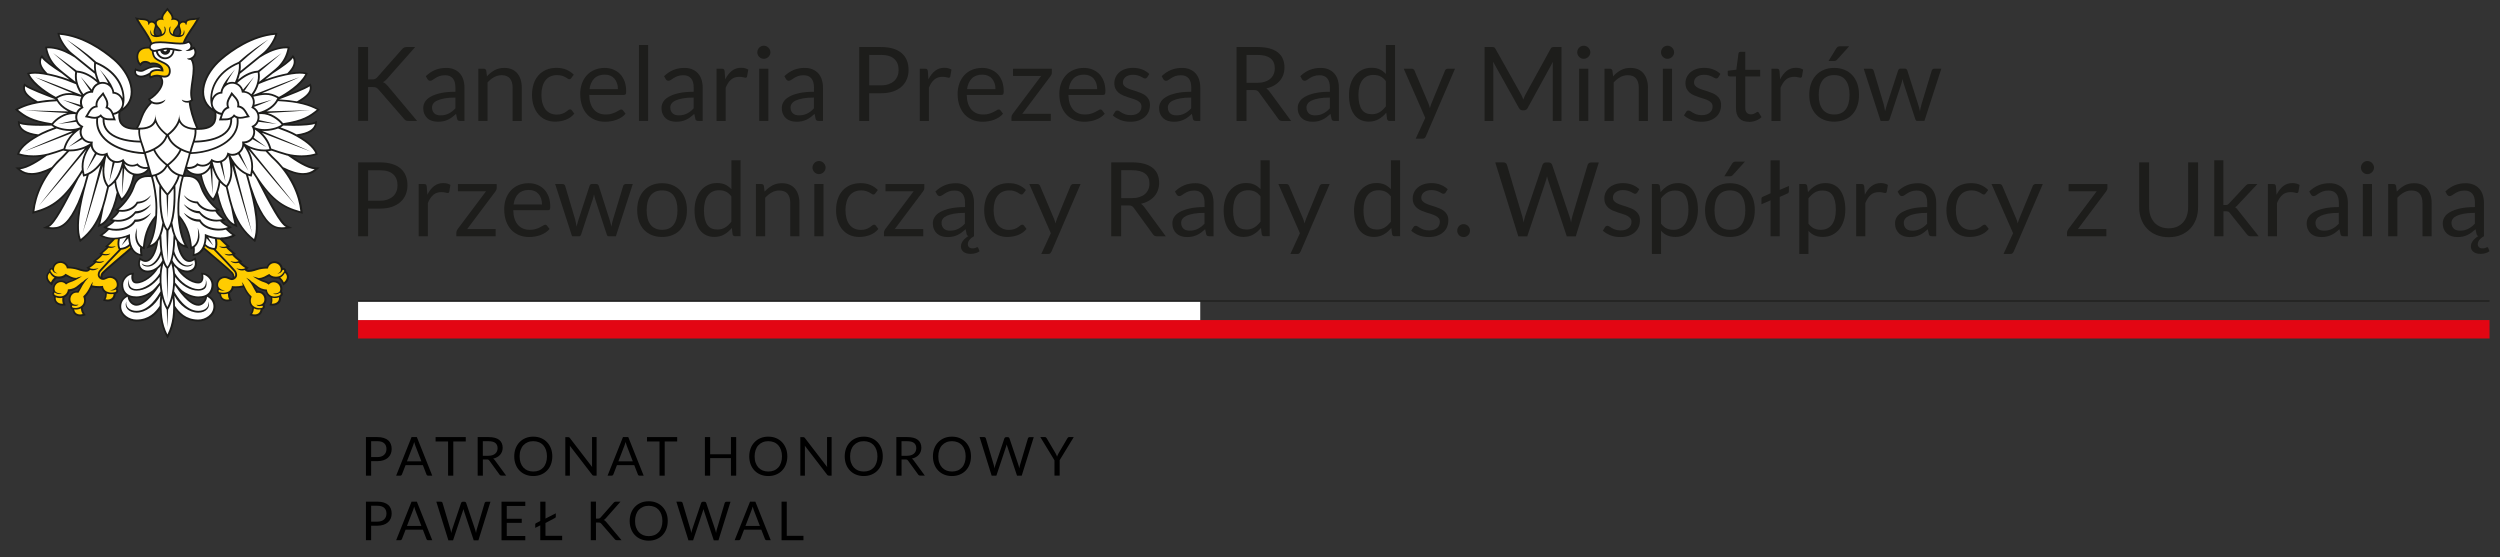 <?xml version="1.0" encoding="UTF-8"?> <svg xmlns="http://www.w3.org/2000/svg" xmlns:xlink="http://www.w3.org/1999/xlink" id="Warstwa_1" data-name="Warstwa 1" viewBox="0 0 585.82 130.6"><rect x="0" y="0" width="585.82" height="130.6" fill="#333333" stroke="none"/><defs><style> .cls-1 { fill: #fc0; } .cls-2 { fill: #fff; } .cls-3 { fill: none; } .cls-4 { fill: #e30613; } .cls-5 { clip-path: url(#clippath-1); } .cls-6 { fill: #1d1d1b; } .cls-7 { clip-path: url(#clippath); } </style><clipPath id="clippath"><rect class="cls-3" x="3.48" y="1.76" width="71.49" height="77.56"></rect></clipPath><clipPath id="clippath-1"><rect class="cls-3" x="-14.4" y="-16.11" width="313.52" height="113.27"></rect></clipPath></defs><rect class="cls-4" x="83.91" y="75" width="499.46" height="4.32"></rect><rect class="cls-2" x="83.91" y="70.68" width="197.34" height="4.32"></rect><rect class="cls-6" x="83.91" y="70.38" width="499.46" height=".3"></rect><g><path class="cls-6" d="M86.28,18.61h.88c.31,0,.55-.04.73-.11.18-.08.35-.21.51-.39l5.76-6.53c.18-.2.35-.34.51-.43.16-.08.38-.13.63-.13h1.99l-6.6,7.46c-.17.19-.33.34-.48.47-.15.13-.31.23-.48.31.23.07.42.18.59.33.17.15.35.33.53.54l6.89,8.21h-2.03c-.15,0-.28-.01-.39-.04s-.2-.06-.27-.1c-.08-.04-.15-.09-.21-.16-.06-.06-.13-.13-.19-.21l-5.98-6.88c-.09-.1-.17-.18-.25-.25-.08-.07-.17-.13-.27-.17-.1-.05-.22-.08-.35-.1s-.3-.03-.49-.03h-1.06v7.93h-2.33V11.02h2.33v7.59Z"></path><path class="cls-6" d="M108.82,28.34h-.95c-.21,0-.38-.03-.51-.1-.13-.06-.21-.2-.25-.41l-.24-1.14c-.32.29-.64.55-.94.78-.31.23-.63.42-.97.58-.34.16-.7.28-1.08.36-.38.08-.81.12-1.28.12s-.92-.07-1.34-.2c-.41-.13-.78-.33-1.08-.6-.31-.27-.55-.6-.73-1.01-.18-.41-.27-.89-.27-1.45,0-.48.13-.95.4-1.4.27-.45.69-.85,1.29-1.19.59-.35,1.37-.63,2.33-.85.96-.22,2.13-.33,3.52-.33v-.96c0-.96-.2-1.68-.61-2.17-.41-.49-1.01-.74-1.81-.74-.52,0-.96.07-1.32.2s-.67.28-.93.45c-.26.17-.49.31-.68.45s-.38.2-.56.2c-.15,0-.27-.04-.38-.11s-.2-.17-.26-.28l-.39-.69c.68-.65,1.41-1.14,2.19-1.46.78-.32,1.65-.48,2.6-.48.69,0,1.29.11,1.83.34.53.23.98.54,1.34.94.36.4.64.89.82,1.46s.28,1.2.28,1.89v7.83ZM103.24,27.03c.38,0,.73-.04,1.04-.11.31-.08.61-.19.89-.33.28-.14.54-.31.8-.51.25-.2.5-.43.74-.69v-2.53c-.99,0-1.83.06-2.53.19s-1.26.29-1.69.49c-.44.2-.75.44-.95.72s-.3.58-.3.92.05.6.16.84.25.43.42.58c.18.15.39.26.63.33s.5.1.79.1Z"></path><path class="cls-6" d="M112.08,28.34v-12.24h1.28c.31,0,.5.15.58.45l.17,1.33c.53-.59,1.13-1.06,1.78-1.43.66-.36,1.42-.54,2.28-.54.67,0,1.26.11,1.77.33s.94.54,1.28.94c.34.41.6.9.78,1.47.18.57.27,1.2.27,1.9v7.8h-2.15v-7.8c0-.93-.21-1.65-.63-2.16s-1.07-.77-1.94-.77c-.64,0-1.23.15-1.78.46-.55.31-1.06.72-1.53,1.24v9.02h-2.15Z"></path><path class="cls-6" d="M133.87,18.28c-.06.09-.13.16-.19.21-.06.05-.16.07-.28.07s-.25-.05-.39-.15c-.14-.1-.32-.21-.54-.33-.22-.12-.48-.23-.79-.33-.31-.1-.69-.15-1.14-.15-.6,0-1.12.11-1.58.32s-.84.52-1.15.92c-.31.4-.54.89-.7,1.46-.16.57-.24,1.21-.24,1.92s.08,1.4.25,1.98c.17.58.41,1.06.71,1.45.31.39.68.69,1.12.89.44.21.93.31,1.48.31s.95-.06,1.29-.19c.34-.12.62-.26.85-.42.23-.15.41-.29.56-.42.14-.12.29-.19.44-.19.19,0,.32.07.41.21l.6.79c-.53.65-1.2,1.13-1.99,1.43-.8.3-1.64.45-2.53.45-.77,0-1.48-.14-2.13-.42-.66-.28-1.23-.69-1.71-1.23s-.86-1.19-1.14-1.98c-.28-.78-.42-1.67-.42-2.67,0-.91.13-1.75.38-2.53.25-.77.62-1.44,1.11-2s1.09-1,1.81-1.31c.72-.31,1.54-.47,2.47-.47.85,0,1.61.14,2.27.42.66.28,1.24.67,1.75,1.18l-.57.77Z"></path><path class="cls-6" d="M141.65,15.91c.73,0,1.41.12,2.03.37.62.25,1.16.6,1.61,1.06s.8,1.04,1.06,1.72c.25.68.38,1.46.38,2.33,0,.34-.03.56-.11.68-.07.11-.21.17-.41.17h-8.14c.02.77.12,1.45.31,2.02s.46,1.05.8,1.43c.34.38.74.67,1.21.86.47.19.99.28,1.57.28.54,0,1-.06,1.4-.19.39-.12.73-.26,1.01-.4.28-.14.52-.28.71-.4.19-.12.35-.19.49-.19.18,0,.31.07.41.21l.61.79c-.27.32-.58.6-.95.84-.37.24-.77.43-1.19.59s-.86.27-1.31.34-.9.11-1.34.11c-.85,0-1.63-.14-2.34-.43-.71-.29-1.33-.71-1.85-1.26-.52-.55-.92-1.23-1.21-2.05-.29-.81-.44-1.75-.44-2.8,0-.85.13-1.65.39-2.39s.64-1.38,1.13-1.93,1.09-.97,1.8-1.28c.71-.31,1.51-.47,2.39-.47ZM141.7,17.49c-1.04,0-1.86.3-2.45.9s-.97,1.43-1.11,2.5h6.66c0-.5-.07-.96-.21-1.37-.14-.41-.34-.77-.6-1.08-.27-.3-.59-.54-.97-.7-.38-.17-.82-.25-1.31-.25Z"></path><path class="cls-6" d="M151.87,10.54v17.8h-2.15V10.54h2.15Z"></path><path class="cls-6" d="M164.65,28.34h-.96c-.21,0-.38-.03-.51-.1s-.21-.2-.25-.41l-.24-1.14c-.32.29-.64.55-.94.78-.31.23-.63.42-.97.58-.34.16-.7.28-1.08.36-.38.08-.81.12-1.27.12s-.92-.07-1.34-.2c-.42-.13-.78-.33-1.08-.6-.31-.27-.55-.6-.73-1.01-.18-.41-.27-.89-.27-1.45,0-.48.13-.95.4-1.4.27-.45.69-.85,1.29-1.19.59-.35,1.37-.63,2.33-.85s2.13-.33,3.52-.33v-.96c0-.96-.2-1.68-.61-2.17-.41-.49-1.01-.74-1.81-.74-.52,0-.97.07-1.32.2s-.67.28-.93.45c-.26.17-.49.31-.68.45-.19.13-.38.2-.56.2-.14,0-.27-.04-.38-.11s-.19-.17-.26-.28l-.39-.69c.68-.65,1.41-1.14,2.19-1.46.78-.32,1.65-.48,2.6-.48.68,0,1.29.11,1.82.34.53.23.98.54,1.34.94.36.4.64.89.82,1.46.18.57.28,1.2.28,1.89v7.83ZM159.07,27.03c.38,0,.73-.04,1.04-.11s.61-.19.89-.33c.28-.14.54-.31.8-.51.25-.2.5-.43.74-.69v-2.53c-.99,0-1.83.06-2.53.19-.69.13-1.26.29-1.69.49-.44.2-.75.44-.95.72-.2.28-.3.58-.3.92s.05.6.16.84.25.43.42.58c.18.15.39.26.63.33.24.07.5.1.79.1Z"></path><path class="cls-6" d="M167.91,28.34v-12.24h1.23c.23,0,.4.04.48.13.09.09.15.24.18.46l.14,1.91c.42-.85.94-1.52,1.55-2,.62-.48,1.34-.72,2.17-.72.34,0,.64.04.92.11s.53.18.76.32l-.28,1.61c-.06.2-.18.3-.37.3-.11,0-.29-.04-.52-.11-.23-.08-.56-.11-.98-.11-.75,0-1.38.22-1.88.65s-.92,1.07-1.26,1.9v7.8h-2.15Z"></path><path class="cls-6" d="M180.53,12.26c0,.21-.04.4-.13.59-.08.18-.2.34-.34.48-.14.14-.3.25-.49.33-.19.08-.38.12-.59.12s-.41-.04-.59-.12c-.18-.08-.34-.19-.48-.33-.14-.14-.25-.3-.33-.48-.08-.18-.12-.38-.12-.59s.04-.41.12-.6c.08-.19.19-.35.33-.5.14-.14.3-.25.48-.33.18-.08.38-.12.59-.12s.41.04.59.12c.18.08.35.19.49.33.14.14.25.31.34.5.09.19.13.39.13.6ZM180.05,16.1v12.24h-2.15v-12.24h2.15Z"></path><path class="cls-6" d="M192.84,28.34h-.96c-.21,0-.38-.03-.51-.1s-.21-.2-.25-.41l-.24-1.14c-.32.29-.64.55-.94.78-.31.23-.63.42-.97.58-.34.16-.7.28-1.08.36-.38.08-.81.12-1.27.12s-.92-.07-1.34-.2c-.42-.13-.78-.33-1.08-.6-.31-.27-.55-.6-.73-1.01-.18-.41-.27-.89-.27-1.45,0-.48.13-.95.4-1.4.27-.45.69-.85,1.29-1.19.59-.35,1.37-.63,2.33-.85s2.13-.33,3.52-.33v-.96c0-.96-.2-1.68-.61-2.17-.41-.49-1.01-.74-1.81-.74-.52,0-.97.07-1.32.2s-.67.28-.93.45c-.26.17-.49.31-.68.45-.19.13-.38.2-.56.2-.14,0-.27-.04-.38-.11s-.19-.17-.26-.28l-.39-.69c.68-.65,1.41-1.14,2.19-1.46.78-.32,1.65-.48,2.6-.48.68,0,1.29.11,1.82.34.53.23.98.54,1.34.94.36.4.64.89.82,1.46.18.57.28,1.2.28,1.89v7.83ZM187.25,27.03c.38,0,.73-.04,1.04-.11s.61-.19.89-.33c.28-.14.54-.31.8-.51.25-.2.5-.43.74-.69v-2.53c-.99,0-1.83.06-2.53.19-.69.13-1.26.29-1.69.49-.44.2-.75.44-.95.72-.2.28-.3.58-.3.92s.05.6.16.84.25.43.42.58c.18.15.39.26.63.33.24.07.5.1.79.1Z"></path><path class="cls-6" d="M203.67,21.87v6.48h-2.33V11.02h5.11c1.1,0,2.05.13,2.86.38.81.25,1.48.61,2.01,1.08.53.47.93,1.03,1.19,1.69.26.66.39,1.4.39,2.21s-.14,1.54-.42,2.21c-.28.67-.69,1.24-1.24,1.73s-1.22.86-2.02,1.13-1.73.4-2.77.4h-2.78ZM203.67,20h2.78c.67,0,1.26-.09,1.77-.27.51-.18.94-.42,1.29-.74.35-.32.61-.7.79-1.14.18-.44.27-.93.27-1.46,0-1.1-.34-1.97-1.02-2.59-.68-.62-1.71-.93-3.09-.93h-2.78v7.13Z"></path><path class="cls-6" d="M215.53,28.34v-12.24h1.23c.23,0,.4.04.48.13.09.09.15.24.18.46l.14,1.91c.42-.85.94-1.52,1.55-2,.62-.48,1.34-.72,2.17-.72.34,0,.64.04.92.11s.53.18.76.32l-.28,1.61c-.06.2-.18.3-.37.3-.11,0-.29-.04-.52-.11-.23-.08-.56-.11-.98-.11-.75,0-1.38.22-1.88.65s-.92,1.07-1.26,1.9v7.8h-2.15Z"></path><path class="cls-6" d="M230.12,15.91c.73,0,1.41.12,2.03.37.62.25,1.16.6,1.61,1.06s.8,1.04,1.06,1.72c.25.68.38,1.46.38,2.33,0,.34-.04.56-.11.68-.07.11-.21.17-.41.17h-8.15c.02.77.12,1.45.31,2.02.19.57.46,1.05.8,1.43.34.38.74.67,1.21.86s.99.28,1.57.28c.54,0,1-.06,1.4-.19.39-.12.73-.26,1.01-.4.28-.14.52-.28.71-.4.19-.12.35-.19.49-.19.18,0,.31.07.41.21l.6.79c-.27.32-.58.6-.95.84-.37.24-.77.43-1.19.59s-.86.27-1.31.34c-.45.08-.9.11-1.34.11-.85,0-1.63-.14-2.34-.43-.71-.29-1.33-.71-1.85-1.26-.52-.55-.92-1.23-1.22-2.05-.29-.81-.44-1.75-.44-2.8,0-.85.13-1.65.39-2.39s.64-1.38,1.13-1.93,1.09-.97,1.8-1.28c.71-.31,1.51-.47,2.39-.47ZM230.17,17.49c-1.04,0-1.86.3-2.45.9s-.97,1.43-1.11,2.5h6.66c0-.5-.07-.96-.21-1.37-.14-.41-.34-.77-.6-1.08s-.59-.54-.97-.7-.82-.25-1.31-.25Z"></path><path class="cls-6" d="M246.48,17.02c0,.15-.03.3-.09.44-.06.14-.13.27-.22.38l-6.62,8.82h6.68v1.68h-9.22v-.89c0-.1.03-.23.08-.37s.13-.28.22-.4l6.66-8.88h-6.59v-1.69h9.09v.92Z"></path><path class="cls-6" d="M253.95,15.91c.73,0,1.41.12,2.03.37.62.25,1.16.6,1.61,1.06s.8,1.04,1.06,1.72c.25.68.38,1.46.38,2.33,0,.34-.04.56-.11.68-.07.11-.21.17-.41.17h-8.15c.02.77.12,1.45.31,2.02.19.57.46,1.05.8,1.43.34.38.74.67,1.21.86s.99.28,1.57.28c.54,0,1-.06,1.4-.19.39-.12.73-.26,1.01-.4.28-.14.52-.28.71-.4.19-.12.35-.19.49-.19.18,0,.31.07.41.21l.6.79c-.27.32-.58.6-.95.84-.37.24-.77.43-1.19.59s-.86.27-1.31.34c-.45.08-.9.11-1.34.11-.85,0-1.63-.14-2.34-.43-.71-.29-1.33-.71-1.85-1.26-.52-.55-.92-1.23-1.22-2.05-.29-.81-.44-1.75-.44-2.8,0-.85.13-1.65.39-2.39s.64-1.38,1.13-1.93,1.09-.97,1.8-1.28c.71-.31,1.51-.47,2.39-.47ZM254,17.49c-1.04,0-1.86.3-2.45.9s-.97,1.43-1.11,2.5h6.66c0-.5-.07-.96-.21-1.37-.14-.41-.34-.77-.6-1.08s-.59-.54-.97-.7-.82-.25-1.31-.25Z"></path><path class="cls-6" d="M268.78,18.12c-.1.18-.25.27-.45.27-.12,0-.26-.04-.41-.13s-.34-.19-.56-.3c-.22-.11-.49-.21-.79-.3-.31-.09-.67-.14-1.09-.14-.36,0-.69.05-.98.14-.29.09-.54.22-.74.38-.21.16-.36.35-.47.56s-.16.45-.16.7c0,.31.09.58.27.79.18.21.42.39.72.54.3.15.64.29,1.01.4.38.12.77.24,1.17.37.4.13.79.28,1.17.44s.72.36,1.01.6c.3.24.54.54.72.89.18.35.27.77.27,1.26,0,.56-.1,1.09-.3,1.57s-.5.89-.89,1.24c-.4.35-.88.63-1.45.83-.57.2-1.23.3-1.98.3-.85,0-1.63-.14-2.32-.42-.69-.28-1.28-.63-1.76-1.07l.51-.82c.06-.1.14-.19.23-.24.09-.06.21-.08.35-.08s.3.06.46.17c.16.11.36.24.59.37.23.14.51.26.83.37.33.11.73.17,1.23.17.42,0,.79-.05,1.1-.16s.58-.26.79-.44.36-.4.47-.64c.1-.24.15-.5.15-.77,0-.34-.09-.62-.27-.84s-.42-.41-.72-.57c-.3-.16-.64-.29-1.02-.41-.38-.12-.77-.24-1.17-.37s-.79-.28-1.17-.44c-.38-.16-.72-.37-1.02-.62-.3-.25-.54-.56-.72-.92-.18-.37-.27-.81-.27-1.34,0-.47.1-.92.29-1.35.19-.43.48-.81.85-1.14s.83-.59,1.37-.78,1.16-.29,1.85-.29c.81,0,1.53.13,2.17.38.64.25,1.19.6,1.66,1.05l-.48.79Z"></path><path class="cls-6" d="M281.25,28.34h-.96c-.21,0-.38-.03-.51-.1s-.21-.2-.25-.41l-.24-1.14c-.32.29-.64.55-.94.78-.31.23-.63.42-.97.58-.34.16-.7.28-1.08.36-.38.08-.81.12-1.27.12s-.92-.07-1.34-.2c-.42-.13-.78-.33-1.08-.6-.31-.27-.55-.6-.73-1.01-.18-.41-.27-.89-.27-1.45,0-.48.13-.95.4-1.4.27-.45.69-.85,1.29-1.19.59-.35,1.37-.63,2.33-.85s2.13-.33,3.52-.33v-.96c0-.96-.2-1.68-.61-2.17-.41-.49-1.01-.74-1.81-.74-.52,0-.97.07-1.32.2s-.67.28-.93.45c-.26.17-.49.31-.68.45-.19.13-.38.2-.56.2-.14,0-.27-.04-.38-.11s-.19-.17-.26-.28l-.39-.69c.68-.65,1.41-1.14,2.19-1.46.78-.32,1.65-.48,2.6-.48.68,0,1.29.11,1.82.34.53.23.98.54,1.34.94.36.4.64.89.82,1.46.18.57.28,1.2.28,1.89v7.83ZM275.66,27.03c.38,0,.73-.04,1.04-.11s.61-.19.89-.33c.28-.14.54-.31.8-.51.25-.2.5-.43.74-.69v-2.53c-.99,0-1.83.06-2.53.19-.69.13-1.26.29-1.69.49-.44.2-.75.44-.95.72-.2.28-.3.58-.3.92s.05.6.16.84.25.43.42.58c.18.15.39.26.63.33.24.07.5.1.79.1Z"></path><path class="cls-6" d="M292.09,21.12v7.23h-2.33V11.02h4.89c1.1,0,2.04.11,2.84.33s1.46.54,1.98.96c.52.42.91.92,1.15,1.52s.37,1.26.37,1.99c0,.61-.1,1.18-.29,1.72-.19.53-.47,1.01-.84,1.43-.37.42-.81.78-1.34,1.08-.53.3-1.13.52-1.79.68.29.17.55.42.77.74l5.05,6.88h-2.08c-.43,0-.74-.17-.94-.5l-4.5-6.19c-.14-.19-.29-.33-.45-.42s-.4-.13-.73-.13h-1.78ZM292.09,19.41h2.45c.68,0,1.29-.08,1.81-.25.52-.16.96-.4,1.31-.7.35-.3.61-.66.79-1.08.18-.42.27-.88.27-1.39,0-1.03-.34-1.81-1.02-2.33-.68-.52-1.69-.79-3.04-.79h-2.56v6.54Z"></path><path class="cls-6" d="M313.73,28.34h-.96c-.21,0-.38-.03-.51-.1s-.21-.2-.25-.41l-.24-1.14c-.32.29-.64.55-.94.78-.31.23-.63.42-.97.58-.34.16-.7.28-1.08.36-.38.08-.81.12-1.27.12s-.92-.07-1.34-.2c-.42-.13-.78-.33-1.08-.6-.31-.27-.55-.6-.73-1.01-.18-.41-.27-.89-.27-1.45,0-.48.13-.95.4-1.4.27-.45.69-.85,1.29-1.19.59-.35,1.37-.63,2.33-.85s2.13-.33,3.52-.33v-.96c0-.96-.2-1.68-.61-2.17-.41-.49-1.01-.74-1.81-.74-.52,0-.97.07-1.32.2s-.67.28-.93.45c-.26.17-.49.31-.68.45-.19.13-.38.2-.56.2-.14,0-.27-.04-.38-.11s-.19-.17-.26-.28l-.39-.69c.68-.65,1.41-1.14,2.19-1.46.78-.32,1.65-.48,2.6-.48.68,0,1.29.11,1.82.34.53.23.98.54,1.34.94.36.4.64.89.82,1.46.18.57.28,1.2.28,1.89v7.83ZM308.15,27.03c.38,0,.73-.04,1.04-.11s.61-.19.89-.33c.28-.14.54-.31.8-.51.25-.2.5-.43.74-.69v-2.53c-.99,0-1.83.06-2.53.19-.69.13-1.26.29-1.69.49-.44.2-.75.44-.95.72-.2.28-.3.58-.3.92s.05.6.16.84.25.43.42.58c.18.15.39.26.63.33.24.07.5.1.79.1Z"></path><path class="cls-6" d="M325.61,28.34c-.31,0-.5-.15-.58-.45l-.19-1.49c-.52.64-1.12,1.15-1.79,1.53-.67.38-1.44.57-2.31.57-.7,0-1.34-.13-1.91-.4-.57-.27-1.06-.67-1.46-1.19-.4-.52-.71-1.18-.93-1.96-.22-.78-.33-1.68-.33-2.69,0-.9.12-1.74.36-2.52.24-.78.59-1.45,1.05-2.02.45-.57,1.01-1.02,1.66-1.35s1.39-.49,2.22-.49c.75,0,1.39.13,1.92.38.53.25,1.01.61,1.43,1.07v-6.79h2.15v17.8h-1.28ZM321.44,26.77c.7,0,1.31-.16,1.84-.48.53-.32,1.01-.78,1.46-1.37v-5.92c-.4-.53-.83-.9-1.3-1.12-.47-.21-.99-.32-1.57-.32-1.14,0-2.02.41-2.63,1.22-.61.81-.92,1.97-.92,3.48,0,.8.07,1.48.21,2.05.14.57.34,1.04.6,1.4.27.37.59.63.98.8.39.17.83.25,1.33.25Z"></path><path class="cls-6" d="M334.1,31.96c-.07.16-.16.29-.27.39-.11.1-.28.14-.5.14h-1.59l2.24-4.86-5.05-11.53h1.86c.19,0,.33.05.44.14.1.09.18.2.23.31l3.27,7.71c.07.18.14.36.19.53s.1.36.14.54c.06-.19.11-.37.17-.54s.12-.36.19-.54l3.18-7.7c.05-.13.13-.24.25-.32s.24-.13.38-.13h1.72l-6.83,15.86Z"></path><path class="cls-6" d="M356.7,22.69c.08.21.17.43.25.65.08-.23.17-.44.25-.65.09-.21.19-.41.3-.62l5.86-10.65c.1-.19.21-.3.33-.34.11-.04.27-.06.48-.06h1.73v17.32h-2.05v-12.73c0-.17,0-.35.01-.54,0-.19.02-.39.04-.59l-5.93,10.83c-.2.36-.48.54-.85.54h-.34c-.36,0-.64-.18-.85-.54l-6.07-10.86c.02.21.04.42.05.62.01.2.02.39.02.56v12.73h-2.05V11.02h1.73c.21,0,.37.02.48.06.11.04.22.15.33.34l5.98,10.66c.11.19.21.4.3.61Z"></path><path class="cls-6" d="M372.66,12.26c0,.21-.04.4-.13.59-.08.18-.2.34-.34.48-.14.14-.3.25-.49.33-.19.08-.38.12-.59.12s-.41-.04-.59-.12c-.18-.08-.34-.19-.48-.33-.14-.14-.25-.3-.33-.48-.08-.18-.12-.38-.12-.59s.04-.41.12-.6c.08-.19.19-.35.33-.5.14-.14.3-.25.48-.33.18-.08.38-.12.59-.12s.41.04.59.12c.18.08.35.19.49.33.14.14.25.31.34.5.09.19.13.39.13.6ZM372.18,16.1v12.24h-2.15v-12.24h2.15Z"></path><path class="cls-6" d="M375.97,28.34v-12.24h1.28c.31,0,.5.15.58.45l.17,1.33c.53-.59,1.13-1.06,1.78-1.43.66-.36,1.42-.54,2.28-.54.67,0,1.26.11,1.77.33.51.22.94.54,1.28.94.34.41.6.9.78,1.47.18.57.27,1.2.27,1.9v7.8h-2.15v-7.8c0-.93-.21-1.65-.63-2.16s-1.07-.77-1.94-.77c-.64,0-1.23.15-1.78.46-.55.31-1.06.72-1.53,1.24v9.02h-2.15Z"></path><path class="cls-6" d="M392.29,12.26c0,.21-.04.4-.13.59-.08.18-.2.34-.34.48-.14.14-.3.25-.49.33-.19.08-.38.12-.59.12s-.41-.04-.59-.12c-.18-.08-.34-.19-.48-.33-.14-.14-.25-.3-.33-.48-.08-.18-.12-.38-.12-.59s.04-.41.12-.6c.08-.19.19-.35.33-.5.14-.14.3-.25.48-.33.18-.08.38-.12.59-.12s.41.04.59.12c.18.08.35.19.49.33.14.14.25.31.34.5.09.19.13.39.13.6ZM391.8,16.1v12.24h-2.15v-12.24h2.15Z"></path><path class="cls-6" d="M402.61,18.12c-.1.18-.25.27-.45.27-.12,0-.26-.04-.41-.13s-.34-.19-.56-.3c-.22-.11-.49-.21-.79-.3-.31-.09-.67-.14-1.09-.14-.36,0-.69.05-.98.14-.29.09-.54.22-.74.38-.21.16-.36.35-.47.56s-.16.45-.16.7c0,.31.09.58.27.79.18.21.42.39.72.54.3.15.64.29,1.01.4.38.12.77.24,1.17.37.4.13.79.28,1.17.44s.72.36,1.01.6c.3.24.54.54.72.89.18.35.27.77.27,1.26,0,.56-.1,1.09-.3,1.57s-.5.89-.89,1.24c-.4.35-.88.63-1.45.83-.57.2-1.23.3-1.98.3-.85,0-1.63-.14-2.32-.42-.69-.28-1.28-.63-1.76-1.07l.51-.82c.06-.1.14-.19.23-.24.09-.06.21-.08.35-.08s.3.06.46.17c.16.11.36.24.59.37.23.14.51.26.83.37.33.11.73.17,1.23.17.42,0,.79-.05,1.1-.16s.58-.26.79-.44.36-.4.47-.64c.1-.24.15-.5.15-.77,0-.34-.09-.62-.27-.84s-.42-.41-.72-.57c-.3-.16-.64-.29-1.02-.41-.38-.12-.77-.24-1.17-.37s-.79-.28-1.17-.44c-.38-.16-.72-.37-1.02-.62-.3-.25-.54-.56-.72-.92-.18-.37-.27-.81-.27-1.34,0-.47.1-.92.29-1.35.19-.43.48-.81.85-1.14s.83-.59,1.37-.78,1.16-.29,1.85-.29c.81,0,1.53.13,2.17.38.64.25,1.19.6,1.66,1.05l-.48.79Z"></path><path class="cls-6" d="M409.8,28.54c-.97,0-1.71-.27-2.23-.81-.52-.54-.78-1.32-.78-2.33v-7.49h-1.47c-.13,0-.24-.04-.33-.11-.09-.08-.13-.19-.13-.36v-.86l2.01-.25.5-3.78c.02-.12.07-.22.16-.3.09-.08.2-.11.34-.11h1.09v4.22h3.5v1.56h-3.5v7.35c0,.52.13.9.37,1.15.25.25.57.37.97.37.22,0,.42-.03.59-.09.16-.06.31-.13.43-.2.12-.07.22-.14.31-.2.08-.06.16-.09.22-.09.11,0,.21.07.3.21l.63,1.03c-.37.35-.82.62-1.34.82-.52.2-1.06.3-1.62.3Z"></path><path class="cls-6" d="M415.1,28.34v-12.24h1.23c.23,0,.4.04.48.13.09.09.15.24.18.46l.14,1.91c.42-.85.94-1.52,1.55-2,.62-.48,1.34-.72,2.17-.72.34,0,.64.04.92.11s.53.18.76.32l-.28,1.61c-.06.2-.18.3-.37.3-.11,0-.29-.04-.52-.11-.23-.08-.56-.11-.98-.11-.75,0-1.38.22-1.88.65s-.92,1.07-1.26,1.9v7.8h-2.15Z"></path><path class="cls-6" d="M429.8,15.91c.89,0,1.7.15,2.42.45.72.3,1.33.72,1.84,1.27.5.55.89,1.21,1.16,1.99s.4,1.65.4,2.6-.13,1.84-.4,2.61c-.27.77-.66,1.43-1.16,1.98-.5.55-1.12.97-1.84,1.26-.72.29-1.53.44-2.42.44s-1.7-.15-2.42-.44c-.72-.29-1.34-.71-1.84-1.26-.51-.55-.9-1.21-1.17-1.98-.27-.77-.41-1.64-.41-2.61s.14-1.83.41-2.6.67-1.44,1.17-1.99c.51-.55,1.12-.97,1.84-1.27.72-.3,1.53-.45,2.42-.45ZM429.8,26.83c1.21,0,2.11-.4,2.71-1.21s.89-1.94.89-3.39-.3-2.59-.89-3.41-1.5-1.22-2.71-1.22c-.61,0-1.14.1-1.59.31-.45.21-.83.51-1.13.91s-.53.88-.68,1.46c-.15.58-.22,1.23-.22,1.95s.07,1.37.22,1.95c.15.57.38,1.05.68,1.44.3.39.68.69,1.13.9s.98.31,1.59.31ZM433.33,10.83l-2.82,3.12c-.11.12-.22.21-.33.26s-.25.08-.42.08h-1.28l1.79-2.92c.11-.19.24-.32.37-.4.13-.08.33-.13.59-.13h2.1Z"></path><path class="cls-6" d="M436.69,16.1h1.69c.18,0,.32.04.44.13s.19.19.23.31l2.35,7.88c.06.29.12.57.18.84s.1.54.15.82c.06-.27.14-.55.22-.82.08-.27.16-.55.25-.84l2.59-7.93c.04-.12.11-.22.21-.3s.23-.12.38-.12h.93c.16,0,.29.04.4.12s.18.18.22.3l2.53,7.93c.09.28.17.56.24.83.07.27.13.54.2.81.04-.27.09-.54.16-.83.06-.29.13-.56.21-.81l2.39-7.88c.04-.13.12-.24.23-.32s.25-.13.4-.13h1.62l-3.96,12.24h-1.7c-.21,0-.36-.14-.44-.41l-2.71-8.3c-.06-.19-.12-.37-.16-.56-.04-.19-.08-.38-.12-.56-.04.19-.08.37-.12.57-.04.19-.09.38-.16.57l-2.74,8.29c-.09.27-.25.41-.5.41h-1.62l-3.96-12.24Z"></path></g><g class="cls-7"><path class="cls-6" d="M68.5,36.68c.71.1,1.42.16,2.13.16,1.52,0,2.77-.26,3.43-.5l.42-.15-.17-.42c-.52-1.28-1.97-2.62-4.23-3.93.83-.14,1.54-.33,2.12-.58,1.13-.49,1.81-1.22,2.02-2.16.05-.22.06-.79.06-.79,0,0-.48.21-.68.3-.43.21-1.95.44-4.89.44-.25,0-.51,0-.76,0,1.28-.26,2.35-.57,3.25-.94,1.48-.61,2.4-1.34,3.29-2.05.13-.11.47-.41.47-.41,0,0-.39-.23-.54-.31-1.01-.53-2.27-1.06-4.18-1.46.51-.3.94-.59,1.32-.89.74-.58,1.69-1.51,1.43-2.84-.03-.16-.19-.6-.19-.6,0,0-.35.24-.48.33-.46.33-1.75.98-5.05,2.24,1.69-1.07,3.81-2.7,4.65-4.53.05-.12.2-.48.2-.48,0,0-.9-.28-1.88-.28-.63,0-1.36.07-2.2.21.15-.17.29-.34.41-.5.85-1.13,1.04-2.13.58-3.14-.08-.17-.4-.52-.4-.52,0,0-.24.3-.35.45-.36.52-1.15,1.18-2.31,2,.96-1.14,1.58-2.36,1.85-3.91.02-.12.07-.47.07-.47,0,0-.42-.06-.81-.06-1.34,0-2.95.42-4.5,1.17,1.01-1.06,1.96-2.59,2.31-3.79.05-.15.13-.56.13-.56,0,0-.38,0-.58,0-2.41.2-4.95,1-7.53,2.39-2.25,1.21-4.06,2.6-5.18,3.56-3.11,2.65-4.78,6.16-4.25,8.95.22,1.13.89,2.59,2.74,3.63l.04.29c.1.86-.03,1.74-.36,2.22-.69,1.03-2.04,1.21-3.44,1.24l-.09-.19c-.96-2.14-1.59-4.59-1.68-5.81v-.08c.13-.07.26-.15.37-.24l.23-.19-.1-.28c-.35-1.01-.12-2.58.11-4.09.29-1.95.59-3.95-.21-5.27.32-.18.57-.44.74-.75.31-.58.28-1.23-.1-1.81l-.23-.37-.36.24s-.08.05-.11.07c.02-.07.03-.12.04-.17.09-.53-.17-1.1-.64-1.38l-.22-.13-.23.13c-.17.11-.38.18-.64.24.47-1.13,1.22-2.23,1.9-3.23.45-.65.87-1.27,1.19-1.86l.44-.8s-.82.26-1.61.26c-.65.04-1.38.09-1.75.58-.03.04-.06.09-.08.13-.15-.07-.32-.12-.5-.12-.28,0-.56.1-.79.3-.12-.56-.75-.96-1.48-.96-.02-.67-.5-1.25-.83-1.64-.1-.12-.61-.79-.61-.79,0,0-.5.67-.6.79-.32.39-.81.97-.83,1.64-.73,0-1.36.41-1.48.96-.23-.19-.51-.3-.79-.3-.18,0-.35.04-.5.12-.02-.04-.04-.09-.07-.13-.36-.49-1.1-.54-1.74-.58-.8,0-1.62-.26-1.62-.26l.44.8c.32.59.74,1.2,1.19,1.86.75,1.1,1.58,2.32,2.03,3.57-.22.22-.3.47-.32.72h-.35c-1.62,0-2.22.86-2.43,1.36-.43,1.05-.04,2.35.44,2.82l.36.36.3-.42c.22-.31.55-.37.79-.37.34,0,.69.13.96.34l.16.12.19-.04c.19-.04.38-.05.57-.05.5,0,.97.14,1.32.38-.11-.03-.24-.05-.37-.07-.15-.01-.29-.02-.43-.02-1.07,0-1.85.4-2.55.74-.16.08-.3.15-.44.22-.11.05-.25.07-.41.07-.46,0-.92-.21-.92-.21l-.46-.22-.14.49c-.12.4-.05.8.19,1.12.28.37.78.58,1.36.58.22,0,.46-.03.7-.09.46-.11.82-.29,1.14-.45,0,.2.05.35.06.37l.16.44.42-.19s.66-.29,1.24-.29c.06,0,.12,0,.17,0,.09,0,.18.03.28.04l.06.05c.41.36.58.8.53,1.33-.14,1.36-1.74,2.98-2.8,3.58l-.4.23.26.39c.1.15.22.28.35.39-1.52,1.47-2.03,2.88-2.43,4.02-.24.65-.44,1.21-.77,1.68l-.22.32c-1.34-.04-2.61-.25-3.27-1.24-.32-.49-.47-1.36-.36-2.22l.04-.29c1.85-1.04,2.52-2.5,2.74-3.63.53-2.79-1.13-6.3-4.24-8.95-1.12-.95-2.93-2.35-5.18-3.56-2.58-1.39-5.12-2.19-7.53-2.39-.2-.02-.58,0-.58,0,0,0,.08.41.13.56.36,1.2,1.31,2.72,2.32,3.79-1.56-.75-3.17-1.17-4.51-1.17-.39,0-.81.06-.81.06,0,0,.05.36.07.47.28,1.55.89,2.77,1.85,3.91-1.16-.82-1.95-1.48-2.31-2-.11-.16-.35-.45-.35-.45,0,0-.32.34-.4.52-.45,1.01-.27,2.01.58,3.14.12.16.26.32.41.5-.84-.14-1.57-.21-2.2-.21-.98,0-1.89.28-1.89.28,0,0,.15.36.2.48.84,1.83,2.96,3.47,4.65,4.53-3.29-1.27-4.58-1.91-5.05-2.24-.14-.1-.48-.33-.48-.33,0,0-.16.44-.2.6-.26,1.34.69,2.26,1.43,2.84.37.3.81.59,1.32.89-1.92.4-3.18.93-4.18,1.46-.15.08-.54.31-.54.31,0,0,.34.31.47.41.89.71,1.81,1.44,3.29,2.05.9.37,1.97.68,3.26.94-.26,0-.51,0-.77,0-2.94,0-4.45-.22-4.88-.44-.2-.1-.68-.3-.68-.3,0,0,.02.57.07.79.2.94.88,1.67,2.01,2.16.58.25,1.29.45,2.12.58-2.26,1.31-3.71,2.66-4.23,3.93l-.17.42.42.15c.66.24,1.91.5,3.43.5.71,0,1.42-.06,2.13-.16-2.31,1.58-4.17,2.49-5.26,2.53l-1.13.04.88.72c.82.68,1.83,1.03,2.98,1.03s2.54-.35,4.11-1.06c-.78,1.05-1.46,2.15-2.03,3.31-1.26,2.56-1.71,4.79-1.87,6.21l-.07.64.61-.17c3.25-.89,5.68-2.16,8.52-5.76-1.89,3.67-4.17,8.01-5.43,8.64l-1.25.61,1.38.21c.38.05.72.08,1.04.08,1.22,0,2.22-.41,3.15-1.29.99-.94,1.94-2.43,2.98-4.71.05-.12.13-.29.21-.5-.08.35-.14.71-.21,1.07-.66,3.59-.68,6.18-.05,7.9l.2.57.47-.38c1.81-1.43,3.19-3.2,4.21-5.4-.12.61-.23,1.11-.31,1.45l-.21.84.8-.34c1.19-.51,2.82-2.18,3.98-7.1.18.39.36.71.53.93l.27.37.36-.29c.53-.43,1.18-1.35,1.69-2.41.37-.76.82-1.89,1.08-3.29.15.02.31.03.48.03,1.17,0,2.15-.44,2.81-1.22.14.51.26.92.31,1.1-.14,0-.27-.01-.4-.01-2.71,0-3.3,1.7-3.69,2.83-.79,2.28-2.88,4.45-3.54,4.89-.17.12-.59.4-.59.4,0,0,.15.24.6.35-.54.9-1.97,2.03-1.97,2.03,0,0,.28.22.78.3-1.22,1.03-2.2,1.4-2.2,1.4,0,0,.32.32.91.51-.75.75-1.81,1.4-1.81,1.4,0,0,.33.27.59.4.79.36,1.58.56,2.48.6-.48.49-.92.93-1.24,1.2l-.48.4s.13.16.37.21c-.22.22-.88.81-1.25,1.11l-.48.39s.14.13.34.2c-.33.41-1.08.98-1.33,1.17l-.55.41s.17.14.35.19c-.28.27-.95.81-1.3,1-.13.07-.53.29-.53.29,0,0,.17.24.43.39-.09.06-.16.17-.5.17-.43,0-1.1-.17-1.91-.45-.62-.2-1.49-.34-2.23-.34-.23-.58-.86-1.28-1.84-1.28-.56,0-1.07.22-1.43.62-.25.27-.42.61-.48.98-.36-.09-.62.13-.75.36-.08.14-.1.3-.08.45h0c-.42.34-.65.81-.64,1.31,0,.6.33,1.19.9,1.63l.46.35.21-.54c.15-.38.5-.79.88-1.11.2.03.4.05.59.05.81,0,1.32-.3,1.62-.55.78.35,1.15.63,1.86.72-.38.16-.66.21-.78.25-.32.1-.63.2-1,.44-.35-.29-.77-.44-1.22-.44-.37,0-.74.11-1.04.3-.75.48-1.09,1.4-.83,2.24,0,.02.01.05.02.07-.11.09-.18.22-.21.37-.05.26.03.61.41.87-.1.58.04,1.03.35,1.39.36.42.94.66,1.59.66.27,0,.77-.05.77-.05l-.21-.55c-.14-.38-.15-.81-.1-1.29.6-.28,1.06-.85,1.21-1.47.99-.12,1.76-.54,2.65-1.33,0,0-.4.61-.6.95-.06.1-.12.19-.18.3-.05,0-.1,0-.15,0-.8,0-1.43.4-1.75,1.1-.31.69-.23,1.52.2,2.01.04.04.07.08.12.12-.09.11-.14.26-.14.42,0,.28.18.6.55.73.07.94.79,1.58,1.79,1.58.59,0,1.3-.28,1.3-.28l-.32-.49c-.23-.34-.35-.74-.39-1.3.72-.55.93-1.52.64-2.46.66-.64,1.03-1.4,1.37-2.07.04-.08.07-.15.11-.21.67.16,1.34.19,1.79.19.18,0,.35,0,.5-.01.15.5.44.89.87,1.15-.02.49-.07.96-.26,1.3l-.26.47s.7.22,1.12.22c.55,0,1.04-.19,1.38-.53.3-.3.45-.75.46-1.21.47-.13.62-.5.62-.79,0-.18-.07-.34-.18-.47.36-.47.38-1.19.11-1.79-.31-.68-1.02-1.12-1.81-1.15-.41-.01-.77.15-1.07.28-.22.1-.42.18-.6.18-.03,0-.07,0-.1-.01-.08-.28-.12-.69.23-1.08.6-.66,3.2-2.87,5.3-4.65.44-.37.83-.71,1.18-1.01.46.79,1.13,1.3,2.03,1.52.24.06.61.09.61.09,0,0-.2-1.08-.14-1.83.3.15.62.24.62.24,0,0,.04-.42.05-.56.21-2.12.67-4.37,2.42-6.65-.21,2.49-.73,4.58-1.52,6.04l-.53.98,1.05-.36c.46-.16.86-.4,1.21-.72-.37,1.97-1.27,3.81-2.44,3.81-.3,0-.61-.12-.95-.35l-.48-.33-.18.55c-.35,1.05-.08,1.74.2,2.14.4.55,1.08.87,1.83.87.6,0,1.13-.13,1.59-.34-1.06,1.31-2.77,2.5-4.14,2.5-.34,0-.48-.12-.55-.21-.24-.3-.26-.9-.17-1.34l.11-.57-.58.06c-.5.05-1.08.38-1.54.87-.52.56-.82,1.24-.82,1.9,0,.88.27,1.64.78,2.19.11.12.23.23.37.33-1.02.56-1.6,1.49-1.6,2.58,0,1,.47,1.92,1.33,2.59.75.59,1.73.92,2.68.92,1.48,0,2.79-.43,3.9-1.26.65-.49,1.16-1.08,1.56-1.62.05,2.41.51,4.41,1.4,6.13l.38.75.39-.75c.89-1.72,1.35-3.72,1.4-6.13.4.54.91,1.12,1.56,1.62,1.11.83,2.42,1.26,3.9,1.26.95,0,1.92-.34,2.67-.92.86-.67,1.33-1.59,1.33-2.59,0-1.09-.58-2.02-1.6-2.58.13-.1.26-.21.37-.33.51-.55.78-1.3.78-2.19,0-.67-.29-1.34-.82-1.9-.47-.49-1.04-.82-1.54-.87-.14-.01-.58-.06-.58-.06l.11.57c.09.44.07,1.04-.17,1.34-.07.09-.22.21-.55.21-1.37,0-3.08-1.19-4.14-2.5.47.21.99.34,1.59.34.75,0,1.44-.33,1.83-.87.29-.4.55-1.1.21-2.14l-.18-.55-.47.33c-.33.23-.65.35-.95.35-1.17,0-2.07-1.83-2.44-3.81.35.32.75.56,1.21.72l1.05.36-.53-.98c-.79-1.45-1.31-3.54-1.52-6.04,1.75,2.27,2.21,4.53,2.42,6.65.01.14.06.56.06.56,0,0,.31-.08.62-.24.06.76-.14,1.83-.14,1.83,0,0,.37-.03.61-.09.9-.22,1.57-.73,2.03-1.52.35.3.75.64,1.18,1.01,2.09,1.78,4.7,3.99,5.3,4.65.35.39.31.8.23,1.08-.03.01-.07.01-.1.01-.19,0-.38-.09-.6-.18-.29-.13-.65-.29-1.06-.28-.8.03-1.51.47-1.82,1.15-.28.6-.25,1.33.11,1.79-.11.12-.17.29-.18.47,0,.29.15.66.62.79,0,.46.17.91.46,1.21.34.34.83.53,1.38.53.42,0,1.12-.22,1.12-.22l-.26-.47c-.19-.34-.24-.81-.26-1.3.43-.26.72-.65.87-1.15.15.01.32.01.5.01.45,0,1.13-.03,1.79-.19.03.07.07.14.11.21.33.67.7,1.43,1.37,2.07-.29.94-.08,1.91.63,2.46-.04.56-.16.96-.39,1.3l-.32.49s.71.28,1.3.28c1,0,1.72-.63,1.79-1.58.37-.13.55-.45.55-.73,0-.16-.05-.3-.14-.42.04-.04.08-.08.12-.12.43-.49.51-1.31.2-2.01-.31-.7-.95-1.1-1.75-1.1-.05,0-.1,0-.15,0-.06-.11-.12-.2-.18-.3-.2-.34-.6-.95-.6-.95.89.79,1.65,1.21,2.65,1.33.14.62.6,1.19,1.21,1.47.06.47.05.9-.09,1.29l-.21.55s.5.05.77.05c.65,0,1.24-.24,1.59-.66.31-.36.45-.81.35-1.39.38-.26.46-.62.41-.87-.03-.15-.1-.28-.21-.37.01-.02.02-.04.03-.07.27-.84-.07-1.76-.83-2.24-.3-.19-.67-.3-1.04-.3-.45,0-.87.15-1.22.44-.36-.24-.67-.34-.99-.44-.13-.04-.4-.09-.79-.25.7-.09,1.08-.37,1.85-.72.3.26.82.55,1.62.55.19,0,.39-.02.59-.05.38.32.73.72.88,1.11l.21.54.46-.35c.56-.44.89-1.03.9-1.63,0-.5-.22-.96-.64-1.31h0c.02-.15,0-.31-.08-.45-.13-.23-.39-.45-.75-.36-.07-.37-.23-.7-.48-.98-.36-.4-.87-.62-1.43-.62-.98,0-1.61.7-1.84,1.28-.74,0-1.62.14-2.23.34-.81.27-1.49.45-1.92.45-.34,0-.41-.12-.5-.17.26-.15.43-.39.43-.39,0,0-.4-.22-.53-.29-.35-.2-1.02-.73-1.3-1,.18-.05.35-.19.35-.19l-.55-.41c-.25-.19-1-.76-1.33-1.17.2-.07.34-.2.34-.2l-.48-.39c-.37-.3-1.03-.89-1.25-1.11.24-.05.37-.21.37-.21l-.48-.4c-.32-.27-.76-.71-1.24-1.2.9-.04,1.69-.24,2.48-.6.26-.12.59-.4.59-.4,0,0-1.06-.65-1.81-1.4.58-.19.91-.51.91-.51,0,0-.98-.37-2.2-1.4.5-.08.78-.3.78-.3,0,0-1.44-1.13-1.97-2.03.45-.11.6-.35.6-.35,0,0-.42-.29-.59-.4-.66-.44-2.75-2.6-3.54-4.89-.39-1.13-.98-2.83-3.69-2.83-.13,0-.26,0-.4.01.05-.17.16-.59.31-1.1.66.78,1.64,1.22,2.81,1.22.16,0,.32-.01.48-.03.26,1.4.71,2.53,1.08,3.29.51,1.06,1.16,1.98,1.69,2.41l.35.29.27-.37c.16-.22.35-.54.53-.93,1.16,4.92,2.78,6.59,3.98,7.1l.8.34-.21-.84c-.08-.34-.19-.84-.32-1.45,1.02,2.2,2.4,3.97,4.2,5.4l.47.38.21-.57c.62-1.72.6-4.31-.05-7.9-.07-.36-.14-.71-.21-1.07.09.21.16.38.21.5,1.04,2.28,1.99,3.78,2.98,4.71.93.88,1.94,1.29,3.16,1.29.32,0,.66-.03,1.04-.08l1.38-.21-1.25-.61c-1.26-.62-3.54-4.97-5.43-8.64,2.85,3.6,5.28,4.87,8.52,5.76l.61.17-.07-.64c-.15-1.42-.6-3.65-1.86-6.21-.57-1.16-1.25-2.26-2.03-3.31,1.56.71,2.92,1.06,4.1,1.06s2.16-.34,2.98-1.03l.88-.72-1.14-.04c-1.09-.04-2.95-.95-5.26-2.53M37.43,8.14c-.19.11-.46.16-.67.1-.46-.14-.6-1.04-.1-1.85.73.45,1.14,1.52.76,1.74M31.98,71.21c-.52,0-.89-.3-1.11-.55-.34-.38-.48-.81-.49-1.02.46.17,1,.25,1.61.25,1.29,0,2.69-.62,3.54-1.16-1.18,1.4-2.48,2.48-3.54,2.48M46.46,69.89c.61,0,1.15-.08,1.61-.25-.02.21-.16.64-.49,1.02-.22.25-.59.55-1.11.55-1.06,0-2.36-1.08-3.54-2.48.85.54,2.25,1.16,3.54,1.16M41.68,8.24c-.21.06-.47.01-.67-.1-.37-.22.03-1.3.76-1.74.51.81.37,1.71-.09,1.85"></path></g><g class="cls-5"><path class="cls-2" d="M24.03,55.11c.56-.34.9-.69,1.51-1.26.48.14,1.07.22,1.69.22,1.67,0,3.61-.57,4.51-2.08h.03c1.54,0,2.83-.84,3.64-2.1-.89.7-1.95,1.56-3.6,1.56-.09,0-.18,0-.28,0-.79,1.62-2.76,2.17-4.39,2.17-.87,0-1.64-.16-2.08-.38.35-.17,1.26-.73,1.84-1.35.28.05.56.06.84.06,1.65,0,3.18-.74,4.02-1.91,1.64-.06,2.95-1.11,3.65-2.17-.81.64-2.02,1.63-3.7,1.63h-.03c-1.19,1.58-2.79,2.03-4.06,2.03-.49,0-.94-.07-1.29-.16.45-.35,1.22-1,1.66-1.78.22.03.43.04.64.04,1.59,0,3.02-.75,3.65-1.91,1.22-.14,2.29-.55,3.11-1.97-.97.96-1.8,1.48-3.33,1.52-.63,1.23-2.09,1.93-3.46,1.93-.29,0-.57-.03-.83-.09.78-.52,2.9-2.78,3.71-5.11.41-1.18.93-2.53,3.28-2.53.2,0,.41,0,.64.03.46,1.45,1.04,4.63,1.04,7.14,0,.63-.02,1.25-.05,1.84-2.28,2.71-2.7,5.39-2.9,7.36-1.08-.48-1.74-1.96-1.37-4.43-.93,2.29-.13,3.87.72,4.57-.11.48.04,1.56.04,1.56-1.8-.45-2.48-2.34-2.43-4.68-1.28.56-2.58.86-3.78.86-.96,0-1.85-.19-2.63-.57M28.09,55.99c-.12.6-.24,1.52.07,2.13.77-.07,1.49-.28,2.11-.93-.11-.42-.19-.87-.23-1.37-.62.7-1.38,1.54-1.58,1.74.14-.25.72-1.19,1.2-1.98-.53.18-1.05.31-1.57.4M25.4,43.45c-1.23-1.7-1.15-4.13-.47-6.92.29.68.82,1.2,1.47,1.46-.33,1.89-.79,4.56-.79,4.56,0,0,.77-2.6,1.26-4.42.18.03.36.05.54.05.43,0,.85-.1,1.23-.29-.63,2.54-1.54,4.46-3.24,5.56M24.47,36.45c-.17.03-.34.05-.51.05-.46,0-.92-.13-1.32-.35-.95,1.56-2.39,3.89-2.39,3.89l1.99-4.17c-.16-.13-.3-.27-.43-.44-.28-.35-.46-.76-.54-1.18-1.39,1.93-2.12,4.12-1.47,6.6,1.85-.53,3.54-2.17,4.67-4.41M18.97,25.09c-1.8-.66-4.26-1.71-4.26-1.71,0,0,2.41.71,4.09,1.19-.15-.65-.06-1.31.27-1.89-1.18-.28-2.08-.44-2.88-.44-.97,0-1.78.24-2.75.78.73,1.71,2.55,2.84,4.42,3.33.23-.5.6-.93,1.1-1.24M16.51,35.04c1.92,0,3.61-.74,4.71-1.44-.8-.06-1.5-.41-1.97-.99-1.34.76-3.22,1.86-3.22,1.86,0,0,1.74-1.31,2.98-2.21-.02-.03-.03-.06-.05-.09-.3-.56-.38-1.21-.25-1.82-1.84,1.22-3.03,2.95-3.42,4.59.41.07.82.1,1.21.1M9.83,31.04c.56-.28,1.54-.69,2.89-1.19-.23-.12-.42-.24-.56-.36l-.07-.06c-.81.03-1.61.05-2.38.05-2.4,0-4.4-.15-5.07-.48.24,1.12,1.31,2.11,4.33,2.49.27-.15.56-.3.86-.45M16.42,30.26c.84,0,1.71-.14,2.49-.49h0c-.48-.28-.84-.71-1.06-1.23-1.65.2-4.27.52-4.27.52,0,0,2.39-.54,4.13-.92-.04-.18-.07-.37-.08-.56-.01-.29.02-.57.09-.83-.19-.03-.37-.03-.55-.03-2.09,0-3.95,1.46-4.73,2.45.52.47,2.19,1.09,3.97,1.09M24.68,25.32c.69-1.28-.21-2.27-.58-2.99-.52.63-1.6,1.41-1.19,2.8-1.45.05-1.86,1.31-2.3,2,.43.07.98.26,1.55.26.5,0,1.01-.15,1.48-.63.56.89,1.4.99,2.13.99.2,0,.4,0,.58,0,.06,0,.12,0,.17,0-.28-.76-.42-2.09-1.83-2.43M25.36,19.53c-.41-.92-.96-1.8-2-3.28,1.92,2.22,2.6,3.14,3.11,4.39.14.26.23.56.28.89.98.14,1.64.77,1.99,1.46-.06-2.8-1.85-6.17-6.26-8.03-.17,1.57.42,3.31.9,4.31.22-.05.44-.08.66-.08h0c.45,0,.91.12,1.31.34M28.18,28.99c-.43-.64-.53-1.67-.43-2.51,0,0-.43.34-1.06.41.03.11.07.21.1.31.05.15.36,1.01.36,1.01,0,0-1.28-.02-1.39-.02-.29,0-.77,0-1.28-.19-.02.95.26,1.77.82,2.46,1.25,1.54,3.97,2.44,7.48,2.51-.25-.84-.43-1.71-.36-2.55-1.59,0-3.36-.11-4.24-1.44M24.05,27.79c-.17-.11-.33-.23-.49-.4-.17.12-.36.22-.55.29-.65,5.2,5.59,7.78,10.58,7.98v-.05c-.12-.5-.3-1.05-.49-1.62-.06-.19-.13-.39-.19-.59-4.54-.06-9.1-1.56-8.86-5.61M4.21,25.71c1.71,1.36,3.16,2.46,7.92,3.17.49-.61,1.21-1.23,1.98-1.68.54-.32,1.09-.55,1.64-.71-3.34-.2-8.3-.5-10.01-.65,2.11.08,6.33.15,10.28.27-.16-.08-.32-.16-.47-.25-.98-.57-1.74-1.31-2.22-2.14-5.05.24-7.44,1.13-9.11,2.01M34.15,39.15c.16,0,.32-.02.47-.05-.23-.82-.48-1.69-.63-2.16-.06-.2-.14-.49-.2-.83-3.55-.1-7.9-1.38-10.02-4.11-.96-1.24-1.37-2.65-1.21-4.2-.13.02-.27.03-.41.03-.45,0-.85-.09-1.21-.18-.15-.03-1.05-.2-1.05-.2,0,0,.48-.78.56-.91.34-.63.84-1.53,1.95-1.78-.11-1.12.6-1.88,1.09-2.4.1-.11.7-.81.7-.81,0,0,.43.81.51.94.37.61.91,1.49.57,2.57.7.32,1.05.87,1.28,1.41,1.31-.22,2.08-1.33,2.08-2.26,0-.85-.67-2.28-2.27-2.28,0-1.4-1.13-2.3-2.29-2.31h0c-.97,0-2.12.69-2.28,2.11-.08,0-.16-.01-.24-.01-1.77,0-3,1.81-1.96,3.56-2.11.91-1.85,3.68-.04,4.29-1.05,1.53-.11,3.61,1.95,3.61.09,0,.16,0,.25,0-.38,1.57.85,2.9,2.23,2.9.39,0,.8-.11,1.19-.35.21,1.29,1.21,2.03,2.27,2.03.51,0,1.03-.17,1.47-.53.32.82,1.15,1.4,2.09,1.4.41,0,.84-.11,1.26-.36.35.58,1.19.9,1.92.9M21.17,21.31c-.82-1.23-1.93-2.88-2.25-3.31l2.57,3c.26-.74.78-1.26,1.39-1.55-1.16-1.11-2.95-2.34-4.83-2.45-.28,1.86.46,3.76,1.5,5.07.43-.42,1-.69,1.63-.77M32.04,40.71c1.22,0,2.04-.5,2.55-1.16-.14.03-.29.04-.44.04-.68,0-1.51-.24-2.03-.79-.37.16-.76.24-1.15.24-.69,0-1.33-.26-1.82-.7.33,1.26,1.5,2.36,2.89,2.36M24.28,48.64c-.31,1.64-.61,3.13-.79,3.85.98-.42,2.68-1.93,3.87-7.4-.23-.63-.42-1.41-.54-2.29-.36.39-.75.72-1.18,1.01l-.11.07c-.08.35-.17.71-.26,1.08-.28,1.16-.58,2.42-.99,3.68M11.45,53.19c.34.05.66.08.98.08,2.04,0,3.67-1.21,5.74-5.75.25-.54.86-2.21,1.47-3.96.23-.86.46-1.68.67-2.42-.13.05-.26.09-.38.13l-.43.12-.11-.43c-.04-.17-.08-.34-.11-.5-.3.48-.6.94-.89,1.37-.35.69-.67,1.31-.86,1.67-2.16,4.2-4.58,8.96-6.07,9.69M20.82,40.93c-1.23,4.29-3.2,11.5-1.9,15.08,4.42-3.49,5.22-8.32,6.19-12.23l-.06-.08c-.71-.98-1.05-2.19-1.04-3.71,0-.35.02-.73.06-1.12-1.4,4.81-3.62,12.41-4.71,15.77.97-3.6,2.92-11,4.19-15.95-.81,1-1.74,1.77-2.72,2.24M8.05,49.51c4.16-1.15,6.93-2.9,11.12-9.71-.11-1.02,0-2.04.32-3.04.19-.59.45-1.17.78-1.75-3.58,4.3-8.7,10.38-11.2,13.26,2.11-2.74,7.63-9.54,10.81-13.49-1.12.46-2.25.69-3.37.69-.1,0-.2,0-.3,0-.74.8-1.31,1.41-1.37,1.47-4.56,4.13-6.4,9.02-6.78,12.57M4.53,35.94c.55.2,1.72.47,3.28.47,1.02,0,2.21-.12,3.5-.45.88-.22,2.67-.84,3.57-1.15.33-1.34,1.11-2.62,2.19-3.69-3.52,1.35-8.96,3.44-11.44,4.4,2.5-1.16,7.9-3.41,11.41-4.86-.2.02-.41.03-.62.03-1.15,0-2.29-.25-3.14-.58-1.24.46-2.54.96-3.26,1.32-3.1,1.55-4.93,3.13-5.49,4.51M10.96,36.49c-1.64,1.19-4.52,3.08-6.26,3.15.73.6,1.62.92,2.71.92,1.27,0,2.82-.44,4.7-1.4.73-.9,1.54-1.75,2.42-2.55.07-.07.53-.56,1.12-1.19-.15-.02-.29-.03-.43-.06l-.42-.07c-.95.33-2.55.87-3.38,1.08-.15.04-.31.07-.46.11M26.43,13.99c-2.34-2-7.11-5.4-12.46-5.85.43,1.48,1.78,3.38,2.9,4.26.69.54,3.36,2.72,5.24,4.24-.09-.57-.12-1.17-.06-1.74l.03-.23c-2.4-2.23-4.53-3.84-6.46-5.4,1.81,1.23,4.08,2.65,6.94,5.23l.1.04c2.53,1.07,4.46,2.72,5.55,4.79.9,1.7,1.19,3.74.78,5.42-.05.2-.14.44-.24.62,3.5-2.68,1.77-7.91-2.31-11.39M27.2,42.34c.2,2.1.9,3.56,1.32,4.13.72-.59,2.1-2.65,2.62-5.47-.55-.17-1.07-.49-1.5-.94-.19-.2-.36-.42-.5-.66-.23,2.65-.52,6.11-.52,6.11,0,0,.03-3.48.08-6.2-.2.62-.42,1.16-.65,1.66-.25.51-.53.97-.83,1.37M14.54,17.24c-2.49-1.62-4.13-2.79-4.74-3.66-.49,1.08-.12,2.12,1.31,3.59.69.14,1.45.31,2.28.53.97.25,1.97.6,2.9.95-.63-.5-1.24-.98-1.76-1.41M13.29,18.11c-2.53-.66-4.08-.85-5.09-.85-.58,0-.98.06-1.3.13,1.19,2.38,4.68,4.54,6.19,5.33l.15-.08c1.05-.58,1.94-.83,2.96-.83.27,0,.56.02.86.05-2.96-1.21-7.13-2.94-8.78-3.76,2.41.83,7.42,2.78,10.77,4.14.02,0,.04.01.06.02-.51-.68-.99-1.54-1.28-2.51-1.35-.57-2.99-1.21-4.55-1.62M13.06,23.29c-2.51-.93-6.15-2.33-7.19-3.07-.26,1.31.87,2.34,2.97,3.52,1.16-.21,2.54-.37,4.22-.46M16.35,12.8c-1.53-.85-3.37-1.48-4.99-1.48-.11,0-.21,0-.32,0,.36,1.7,1.03,2.99,2.2,4.21.52.54,2.51,2.15,4.45,3.64-.15-.71-.19-1.47-.08-2.24v-.08c-2.27-1.89-4.6-3.86-5.18-4.42.77.55,3.18,2.34,5.56,4.13h.07c1.88.11,3.55,1.23,4.59,2.11-.16-.41-.3-.88-.42-1.37-.56-.46-1.28-1.04-2.18-1.77-.91-.74-1.84-1.49-2.53-2.05-.41-.25-.81-.48-1.17-.69M38.88,31.67c-.87,2.93-4.87,3.86-4.87,3.86-.34-1.58-1.42-3.51-1.16-5.18.59,0,1.53-.06,2.34-.47.54-.27.96-.66,1.24-1.16.7,1.6,2.07,2.67,2.45,2.95M43.34,29.88c-.57-.29-1-.7-1.3-1.21-.7,1.63-2.09,2.73-2.48,3,.87,2.93,4.88,3.86,4.88,3.86.33-1.57,1.33-3.46,1.15-5.12-.54-.01-1.44-.11-2.25-.53M41.69,34.84c-1.24-.77-2.08-1.72-2.47-2.82-.39,1.1-1.22,2.06-2.47,2.82-.14.09-.28.16-.42.24.95,2.04,2.89,3.37,2.89,3.37,0,0,1.94-1.33,2.89-3.37-.14-.08-.28-.15-.42-.24M35.95,35.27c-.81.39-1.5.59-1.75.65.05.3.12.6.21.88.33,1.08,1.19,4.18,1.19,4.18,0,0,2.24-.18,3.28-2.25-.42-.31-2.05-1.58-2.93-3.46M42.5,35.27c-.88,1.87-2.52,3.16-2.94,3.46,1.04,2.07,3.29,2.25,3.29,2.25,0,0,.86-3.1,1.2-4.18.09-.28.15-.58.2-.88-.25-.06-.94-.26-1.75-.65M40.7,40.65c-.51-.33-1.07-.85-1.48-1.63-.41.78-.97,1.3-1.48,1.63-.34.22-.68.38-.98.5.63,2.18,2.47,4.14,2.47,4.14,0,0,1.84-1.96,2.47-4.14-.31-.11-.65-.27-.99-.5M40.67,44.14c.11,2.84-.07,7.67-1.45,9.52-1.39-1.85-1.56-6.68-1.45-9.52.57.83,1.09,1.38,1.14,1.44l.12.12c.08,2.22.17,4.62.2,5.38.03-.75.12-3.15.2-5.38l.12-.12c.05-.05.56-.61,1.14-1.44M37.36,43.67c0-.05,0-.1,0-.16-.4-.66-.79-1.43-1.02-2.24-.21.06-.39.1-.51.11.48,1.55,1.04,4.76,1.04,7.22,0,3.27-.48,6.63-1.68,8.83,1.47-.51,2.31-1.92,2.87-5.23-.95-3.07-.74-7.86-.71-8.54M41.58,48.61c0-2.46.56-5.66,1.04-7.22-.12-.02-.3-.06-.51-.12-.23.81-.62,1.58-1.02,2.24,0,.05,0,.11,0,.16.03.68.24,5.47-.71,8.54.57,3.31,1.4,4.73,2.87,5.23-1.2-2.2-1.68-5.56-1.68-8.83M40.09,53.01c-.15.35-.32.66-.52.92l-.08.11c-.11,3.04-.26,7.26-.26,7.26,0,0-.15-4.22-.26-7.26l-.09-.11c-.19-.26-.36-.57-.52-.92-.17.84-.36,1.54-.57,2.12,0,.14.01.28.02.4.08,2.44.33,5.55,1.42,6.95,1.09-1.41,1.34-4.51,1.42-6.95,0-.12.01-.26.02-.4-.22-.58-.41-1.28-.58-2.12M34.53,62.47c-.42,0-1.2-.2-1.33-.78.35.41,1.01.51,1.33.51,1.5,0,2.76-2.03,3.08-3.37-.12-.94-.19-1.9-.22-2.82-.1.19-.21.35-.32.52,0,.03,0,.05,0,.08-.32,2.44-1.41,4.77-2.96,4.77-.37,0-.77-.13-1.19-.43-.54,1.61.54,2.45,1.62,2.45,2.11,0,3.32-1.85,3.51-2.44-.12-.4-.22-.83-.3-1.27-.28.76-1.31,2.79-3.21,2.79M45.54,60.95c-.42.3-.82.43-1.2.43-1.56,0-2.64-2.32-2.96-4.77,0-.03,0-.05,0-.08-.11-.16-.21-.33-.32-.52-.04.92-.1,1.89-.23,2.82.33,1.34,1.58,3.37,3.08,3.37.32,0,.98-.1,1.33-.51-.13.57-.91.78-1.33.78-1.9,0-2.93-2.03-3.22-2.79-.08.45-.18.88-.29,1.27.19.59,1.4,2.44,3.51,2.44,1.09,0,2.16-.83,1.62-2.45M39.57,62.74l-.15.19c-.06,2.35-.16,6-.2,7.2-.03-1.19-.13-4.84-.2-7.2l-.15-.19c-.23-.3-.42-.65-.58-1.05-1.08,3.95-.11,8.38.92,10.27,1.04-1.89,2.01-6.31.93-10.27-.16.4-.36.75-.58,1.05M37.4,64.89c-1.45,2.01-3.53,3.22-5.41,3.22-.75,0-1.39-.23-1.69-.65-.33-.47-.36-1.15-.07-2.03-.11.78,0,1.39.34,1.79.3.35.82.53,1.41.53.86,0,1.88-.38,2.9-1.04,1.04-.68,2.03-1.75,2.57-2.71.05-.57.13-1.14.25-1.7-.19.22-.42.44-.67.64-.98,1.69-3.25,3.48-5.05,3.48-1.33,0-1.27-1.5-1.15-2.07-.77.08-1.97,1.11-1.97,2.35,0,1.37.73,2.76,3.13,2.76,1.46,0,3.11-.89,3.72-1.38.41-.33,1.13-1.15,1.71-1.87-.02-.44-.02-.88-.01-1.33M47.61,64.35c.12.57.18,2.07-1.15,2.07-1.8,0-4.06-1.78-5.05-3.48-.25-.2-.48-.42-.67-.64.12.56.2,1.13.25,1.7.54.96,1.53,2.03,2.57,2.71,1.02.65,2.04,1.04,2.9,1.04.59,0,1.12-.18,1.41-.53.34-.4.46-1,.34-1.79.29.87.27,1.56-.07,2.03-.3.43-.94.65-1.69.65-1.88,0-3.97-1.21-5.42-3.22.01.45.01.89-.01,1.33.58.72,1.3,1.54,1.71,1.87.61.48,2.26,1.38,3.72,1.38,2.4,0,3.12-1.39,3.12-2.76,0-1.23-1.21-2.27-1.97-2.35M39.6,72.17l-.22.41c-.06,1.43-.12,2.94-.16,4.03-.04-1.09-.09-2.6-.15-4.03l-.22-.41c-.32-.58-.63-1.38-.88-2.33-.27,3.24,0,6.1,1.26,8.53,1.25-2.43,1.53-5.29,1.26-8.53-.25.95-.56,1.75-.88,2.33M37.58,69.27c-1.24,2.35-3.48,4-5.6,4-1.9,0-2.96-1.36-2.35-2.63-.33,1.46,1,2.2,2.35,2.2,2.94,0,4.99-3.41,5.64-4.57-.08-.46-.13-.94-.18-1.42-.72,1.11-3.26,4.79-5.47,4.79-1.37,0-2.12-1.53-2.04-2.13-1.06.51-1.53,1.38-1.53,2.29,0,1.89,1.91,3.08,3.57,3.08,2.91,0,4.48-1.72,5.45-3.2.01-.76.06-1.57.15-2.41M48.5,69.51c.08.6-.67,2.13-2.04,2.13-2.21,0-4.75-3.68-5.47-4.79-.04.49-.1.96-.18,1.42.65,1.16,2.71,4.57,5.65,4.57,1.35,0,2.68-.73,2.35-2.2.61,1.26-.45,2.63-2.35,2.63-2.12,0-4.36-1.65-5.6-4,.08.84.14,1.65.14,2.41.98,1.48,2.54,3.2,5.45,3.2,1.66,0,3.57-1.19,3.57-3.08,0-.91-.47-1.77-1.54-2.29M51.78,55.68c-1.2,0-2.5-.29-3.78-.86.05,2.34-.63,4.22-2.43,4.68,0,0,.15-1.07.04-1.56.85-.71,1.65-2.28.72-4.57.38,2.47-.29,3.95-1.37,4.43-.2-1.97-.62-4.65-2.9-7.36-.04-.59-.05-1.21-.05-1.84,0-2.51.58-5.69,1.04-7.14.22-.02.44-.03.64-.03,2.35,0,2.87,1.36,3.28,2.53.8,2.33,2.93,4.59,3.71,5.11-.27.06-.55.09-.83.09-1.38,0-2.84-.71-3.47-1.93-1.53-.04-2.35-.56-3.33-1.52.82,1.42,1.9,1.84,3.11,1.97.63,1.16,2.07,1.91,3.65,1.91.21,0,.43-.01.65-.04.44.78,1.22,1.43,1.66,1.78-.35.09-.79.16-1.28.16-1.27,0-2.87-.44-4.07-2.03h-.02c-1.68,0-2.88-.98-3.7-1.63.7,1.07,2.01,2.11,3.65,2.17.84,1.18,2.37,1.91,4.02,1.91.28,0,.56-.02.85-.06.58.62,1.49,1.17,1.83,1.35-.45.22-1.22.38-2.08.38-1.63,0-3.6-.55-4.39-2.17-.09,0-.19,0-.28,0-1.65,0-2.71-.87-3.6-1.56.81,1.26,2.1,2.1,3.64,2.1h.03c.9,1.5,2.84,2.08,4.51,2.08.62,0,1.21-.08,1.69-.22.61.57.95.92,1.51,1.26-.78.38-1.68.57-2.63.57M48.78,55.59c.48.78,1.06,1.73,1.2,1.98-.2-.2-.96-1.05-1.58-1.74-.04.5-.11.95-.23,1.37.61.65,1.34.86,2.1.93.31-.61.2-1.54.07-2.13-.52-.09-1.04-.22-1.57-.4M49.8,37.88c.38.19.8.29,1.23.29.19,0,.37-.02.54-.05.49,1.82,1.26,4.42,1.26,4.42,0,0-.46-2.66-.79-4.56.65-.26,1.18-.78,1.47-1.46.69,2.8.76,5.23-.47,6.92-1.7-1.1-2.61-3.02-3.24-5.56M58.64,40.85c.65-2.48-.08-4.67-1.47-6.6-.08.43-.26.83-.54,1.18-.13.16-.27.31-.43.44l2,4.17s-1.44-2.33-2.39-3.89c-.4.22-.86.35-1.32.35-.17,0-.35-.02-.51-.05,1.13,2.24,2.82,3.88,4.67,4.41M60.57,26.33c1.87-.49,3.7-1.61,4.42-3.33-.98-.54-1.79-.78-2.75-.78-.8,0-1.7.16-2.87.44.32.58.41,1.24.26,1.89,1.68-.48,4.09-1.19,4.09-1.19,0,0-2.45,1.06-4.26,1.71.5.31.88.74,1.1,1.24M63.15,34.95c-.39-1.64-1.58-3.37-3.42-4.59.13.61.05,1.25-.24,1.82-.02.03-.03.06-.05.09,1.23.9,2.98,2.21,2.98,2.21,0,0-1.88-1.11-3.22-1.86-.47.57-1.16.93-1.97.99,1.1.71,2.79,1.44,4.71,1.44.4,0,.8-.03,1.21-.1M69.47,31.49c3.02-.39,4.09-1.37,4.33-2.49-.67.32-2.67.48-5.07.48-.76,0-1.56-.02-2.38-.05l-.07.06c-.14.12-.33.25-.55.36,1.34.5,2.32.9,2.89,1.19.3.15.58.3.86.45M65.99,29.17c-.78-.99-2.64-2.45-4.73-2.45-.18,0-.36,0-.55.03.07.26.1.54.09.83,0,.19-.04.38-.08.56,1.75.37,4.14.92,4.14.92,0,0-2.62-.32-4.27-.52-.22.52-.59.95-1.06,1.22h0c.78.36,1.65.5,2.49.5,1.78,0,3.45-.62,3.97-1.09M51.93,27.76c.06,0,.12,0,.18,0,.18,0,.38,0,.58,0,.73,0,1.57-.1,2.13-.99.47.48.98.63,1.48.63.57,0,1.11-.19,1.55-.26-.44-.69-.85-1.95-2.3-2,.4-1.39-.67-2.17-1.19-2.8-.38.72-1.27,1.71-.59,2.99-1.41.35-1.55,1.67-1.83,2.43M54.39,19.18h.01c.22,0,.44.03.66.08.47-1,1.07-2.74.9-4.31-4.41,1.86-6.2,5.22-6.26,8.03.35-.7,1.01-1.32,1.99-1.46.04-.32.14-.62.28-.89.51-1.25,1.19-2.17,3.11-4.39-1.05,1.48-1.59,2.36-2,3.28.41-.22.86-.34,1.31-.34M46.03,30.43c.07.83-.11,1.71-.36,2.55,3.51-.07,6.22-.97,7.48-2.51.56-.69.84-1.51.82-2.46-.51.19-1,.19-1.28.19-.11,0-1.39.02-1.39.02,0,0,.31-.86.35-1.01.03-.1.06-.2.1-.31-.62-.07-1.06-.41-1.06-.41.11.84,0,1.87-.43,2.51-.88,1.32-2.65,1.43-4.24,1.44M45.53,33.41c-.06.2-.13.4-.19.59-.19.58-.37,1.12-.48,1.62v.05c4.98-.2,11.22-2.78,10.57-7.98-.19-.07-.38-.17-.55-.29-.15.17-.32.3-.48.4.23,4.05-4.32,5.55-8.86,5.61M65.13,23.71c-.49.83-1.25,1.57-2.22,2.14-.15.09-.31.17-.47.25,3.95-.12,8.17-.19,10.28-.27-1.71.15-6.67.45-10.01.65.55.15,1.1.39,1.64.71.77.46,1.49,1.07,1.98,1.68,4.75-.71,6.21-1.81,7.92-3.17-1.67-.87-4.06-1.76-9.11-2.01M46.21,38.25c.42.25.85.36,1.26.36.94,0,1.77-.58,2.08-1.4.45.36.97.53,1.48.53,1.06,0,2.06-.74,2.27-2.03.39.24.79.35,1.19.35,1.38,0,2.61-1.33,2.23-2.9.09,0,.17,0,.25,0,2.06,0,3-2.08,1.95-3.61,1.81-.61,2.07-3.38-.04-4.29,1.04-1.76-.19-3.56-1.96-3.56-.08,0-.16,0-.24.01-.15-1.42-1.3-2.11-2.27-2.11h-.01c-1.16,0-2.3.91-2.3,2.31-1.6,0-2.27,1.43-2.27,2.28,0,.94.77,2.04,2.08,2.26.22-.54.58-1.09,1.28-1.41-.34-1.08.2-1.96.57-2.57.08-.13.51-.94.51-.94,0,0,.59.7.69.81.49.52,1.2,1.28,1.09,2.4,1.1.24,1.6,1.15,1.95,1.78.07.13.56.91.56.91,0,0-.9.16-1.05.2-.36.09-.77.18-1.21.18-.14,0-.28-.01-.42-.03.16,1.55-.25,2.95-1.21,4.2-2.12,2.73-6.47,4.01-10.02,4.11-.06.34-.14.63-.2.83-.14.48-.39,1.34-.63,2.16.14.03.3.05.47.05.72,0,1.56-.32,1.91-.9M58.9,22.08c1.04-1.31,1.77-3.22,1.5-5.07-1.88.11-3.67,1.35-4.83,2.45.6.29,1.13.81,1.39,1.55l2.57-3c-.32.42-1.43,2.08-2.26,3.31.63.08,1.2.35,1.63.77M49.29,38.34c-.48.44-1.13.7-1.81.7-.39,0-.78-.08-1.15-.24-.52.54-1.36.79-2.03.79-.16,0-.31-.01-.45-.04.52.66,1.34,1.16,2.56,1.16,1.39,0,2.55-1.11,2.88-2.36M53.18,44.96c-.09-.37-.17-.73-.26-1.08l-.11-.07c-.44-.28-.83-.61-1.19-1.01-.11.88-.31,1.66-.54,2.29,1.19,5.47,2.89,6.98,3.86,7.4-.18-.72-.48-2.22-.78-3.85-.41-1.27-.71-2.52-.99-3.68M60.92,43.5c-.19-.36-.51-.99-.86-1.67-.29-.43-.58-.89-.88-1.37-.03.17-.07.33-.11.5l-.11.43-.43-.12c-.13-.04-.26-.08-.39-.13.22.75.45,1.56.67,2.42.61,1.75,1.22,3.42,1.47,3.96,2.07,4.54,3.7,5.75,5.74,5.75.31,0,.64-.03.98-.08-1.49-.73-3.91-5.5-6.07-9.69M54.9,38.69c1.26,4.95,3.21,12.34,4.19,15.95-1.09-3.35-3.31-10.95-4.71-15.77.04.39.06.77.06,1.12,0,1.52-.34,2.73-1.04,3.71l-.06.08c.97,3.91,1.77,8.74,6.19,12.23,1.3-3.59-.67-10.79-1.9-15.08-.99-.47-1.92-1.24-2.72-2.24M63.61,36.94c-.06-.06-.63-.67-1.37-1.47-.1,0-.2,0-.3,0-1.12,0-2.25-.23-3.37-.69,3.19,3.94,8.7,10.75,10.81,13.49-2.51-2.88-7.62-8.96-11.2-13.26.33.58.59,1.16.77,1.75.32,1,.42,2.02.32,3.04,4.19,6.82,6.96,8.57,11.12,9.71-.38-3.56-2.21-8.44-6.78-12.57M68.42,31.43c-.71-.36-2.02-.86-3.26-1.32-.85.33-2,.58-3.14.58-.21,0-.42-.01-.62-.03,3.51,1.45,8.92,3.7,11.42,4.86-2.49-.96-7.93-3.04-11.45-4.4,1.09,1.06,1.86,2.34,2.19,3.69.89.31,2.69.93,3.57,1.15,1.29.33,2.48.45,3.5.45,1.56,0,2.74-.27,3.29-.47-.56-1.38-2.4-2.95-5.5-4.51M67.03,36.38c-.83-.21-2.44-.76-3.39-1.08l-.42.07c-.14.02-.28.04-.43.06.59.63,1.05,1.12,1.12,1.19.88.8,1.69,1.65,2.42,2.55,1.89.96,3.43,1.4,4.7,1.4,1.1,0,1.98-.33,2.71-.92-1.74-.07-4.62-1.97-6.26-3.15-.15-.03-.3-.07-.46-.11M49.71,25.38c-.1-.19-.19-.42-.24-.62-.41-1.67-.13-3.71.78-5.42,1.1-2.06,3.02-3.72,5.55-4.79l.1-.04c2.86-2.59,5.13-4,6.94-5.23-1.93,1.56-4.06,3.17-6.47,5.4l.03.23c.06.57.03,1.16-.06,1.74,1.87-1.52,4.55-3.71,5.23-4.24,1.12-.88,2.47-2.78,2.9-4.26-5.34.44-10.12,3.85-12.46,5.85-4.08,3.48-5.8,8.71-2.31,11.39M50.41,40.97c-.24-.49-.46-1.04-.66-1.66.05,2.71.07,6.2.07,6.2,0,0-.29-3.46-.52-6.11-.14.24-.31.46-.5.66-.43.46-.95.78-1.5.94.52,2.82,1.89,4.88,2.62,5.47.41-.58,1.12-2.03,1.32-4.13-.31-.4-.59-.86-.83-1.37M62.14,18.65c.93-.35,1.94-.7,2.9-.95.83-.22,1.59-.4,2.28-.53,1.43-1.46,1.8-2.51,1.31-3.59-.6.88-2.24,2.05-4.74,3.66-.52.43-1.13.92-1.76,1.41M60.61,19.74c-.29.97-.77,1.83-1.28,2.51.02,0,.05-.01.06-.02,3.35-1.36,8.37-3.31,10.77-4.14-1.65.82-5.83,2.55-8.78,3.76.3-.03.59-.05.86-.05,1.02,0,1.91.25,2.96.83l.15.08c1.5-.78,5-2.95,6.19-5.33-.31-.07-.72-.13-1.3-.13-1.01,0-2.56.19-5.09.85-1.56.41-3.21,1.05-4.55,1.62M69.6,23.74c2.1-1.19,3.23-2.22,2.97-3.52-1.04.74-4.68,2.14-7.19,3.07,1.68.09,3.06.25,4.22.46M60.92,13.48c-.69.56-1.62,1.31-2.53,2.05-.9.73-1.62,1.32-2.18,1.77-.11.49-.26.96-.42,1.37,1.04-.88,2.71-2,4.59-2.11h.06c2.39-1.8,4.8-3.58,5.56-4.13-.58.56-2.9,2.52-5.19,4.42v.08c.13.77.08,1.53-.07,2.24,1.95-1.5,3.94-3.1,4.45-3.64,1.17-1.22,1.85-2.5,2.2-4.21-.11,0-.21,0-.32,0-1.62,0-3.46.63-4.99,1.48-.37.2-.76.44-1.17.69M35.02,17.06c-.39.2-.79.45-1.37.59-.21.05-.41.08-.6.08-.83,0-1.32-.5-1.13-1.15,0,0,.54.25,1.1.25.2,0,.41-.03.59-.12.79-.36,1.62-.92,2.81-.92.13,0,.25,0,.39.02.5.05.78.25.94.45-.27-.04-.58-.07-.88-.07-.27,0-.5.02-.7.07-.56.14-.94.4-1.14.78,0,0,0,0,0,.01M44.26,24.02c-.12.03-.25.04-.37.04-.62,0-1.2-.28-1.29-.74.21.18.68.34,1.17.34.36,0,.72-.09,1.01-.33-.84-2.41,1.26-7.1-.08-9.29,0,0-.03,0-.09,0-.17,0-.57-.03-.81-.33h.02c1.38,0,2.21-1.18,1.53-2.22-.39.25-.88.45-1.34.45-.19,0-.37-.03-.54-.11,1.47-.28,1.33-1.43.7-1.81-.51.31-1.2.4-2,.4-1.4,0-3.11-.31-4.67-.31-.36,0-.71.02-1.05.06-.79.09-1.13.4-1.13.88,0,.4.51.67.83.67.55,0,1.94-.53,3.05-.53,1.04,0,2.97.45,3.57.59-.14.08-.43.22-.83.22-.14,0-.28-.01-.44-.05-.22-.05-.44-.09-.63-.12-.08,1.14-1.03,2.05-2.19,2.05-1.06,0-1.95-.76-2.15-1.76-.14.03-.27.04-.38.04-.05,0-.1,0-.15-.01.08.58.25,1.03.49,1.27.37.37.91.62,1.44.87.97.45,2.08.96,2.08,2.34,0,1-.52,1.55-1.46,1.55-.2,0-.42-.03-.63-.06,1.22,1.77-1.25,4.39-2.7,5.22.32.48.87.68,1.48.68.72,0,1.52-.28,2.08-.69-.2.63-1.1,1.14-2.06,1.14-.38,0-.77-.08-1.13-.27-2.36,2.25-2.21,4.27-3.23,5.73h.21c1.27,0,3.84-.09,3.84-3.14,0,2.74,2.79,4.6,2.79,4.6,0,0,2.79-1.86,2.79-4.6,0,2.97,2.84,3.2,3.72,3.2.16,0,.25,0,.25,0-.92-2.05-1.61-4.57-1.72-5.95M36.98,12.03c.16.81.87,1.42,1.72,1.42.95,0,1.72-.75,1.76-1.69-.2-.03-.38-.06-.55-.08-.03.64-.55,1.15-1.2,1.15-.57,0-1.05-.4-1.18-.94-.08.02-.15.04-.22.06-.11.03-.22.05-.32.08M38.7,12.04c.23,0,.41-.18.41-.41-.26,0-.53.04-.81.09.04.18.21.31.4.31"></path><path class="cls-1" d="M12.11,63.18s.1.02.14.06c.19.46.52.81,1.22.81-.58-.19-.82-.46-.82-.9,0-.79.57-1.54,1.52-1.54,1.04,0,1.5.97,1.5,1.28.09,0,.19,0,.29,0,.74,0,1.55.13,2.12.31.14.05,1.28.48,2.08.48.23,0,.43-.03.58-.13.16-.1.32-.25.37-.31.2.06.41.1.62.1.47,0,.94-.17,1.37-.53-.35.12-.78.2-1.18.2-.37,0-.71-.07-.95-.24.44-.24,1.09-.78,1.55-1.22.24.05.47.08.68.08.52,0,.95-.15,1.24-.52-.25.1-.67.21-1.11.21-.29,0-.58-.05-.82-.18.41-.31,1.07-.82,1.5-1.37.22.04.46.07.7.07.42,0,.83-.1,1.16-.43-.28.07-.64.15-1.01.15-.3,0-.6-.05-.86-.21.33-.27,1.17-.98,1.43-1.3.15.03.31.05.48.05.43,0,.88-.11,1.23-.44-.32.09-.65.15-.97.15-.29,0-.56-.05-.8-.18.4-.34.96-.91,1.56-1.52.23-.01.47-.03.7-.06-.13.69-.21,1.69.23,2.43-1.87,1.92-3.83,3.99-4.62,4.91-.26.3-.4.9-.31,1.24.1.38.4.74.86.9.12.04.24.06.34.06.57,0,1.01-.47,1.63-.47.02,0,.05,0,.08,0,1.52.1,1.75,1.68,1.37,2.18-.34.45-.86.7-1.44.7.16.05.32.07.47.07.4,0,.75-.14.85-.22.19.03.3.51-.18.62-.25.06-.51.09-.74.09-.49,0-.93-.11-1.18-.24-.49-.25-.8-.68-.87-1.33-.11.02-.43.06-.85.06-.5,0-1.08-.03-1.69-.19.03-.24.09-.49.24-.8-.72.57-.8,1.99-2.32,3.39.25.61.4,1.56-.35,2.2-.5.44-1.09.52-1.5.52-.17,0-.3-.01-.39-.03-.5-.07-.44-.52-.29-.54.18.03.43.08.67.08.29,0,.57-.07.75-.32-.13.03-.32.06-.54.06-.35,0-.75-.09-1.07-.46-.59-.67-.28-2.39,1.23-2.39.12,0,.24.01.38.03.84-1.39.95-2.1,2.39-3.57-.34.15-.93.52-1.26.9-.32.17-.68.47-.95.71-.99.88-1.64,1.11-2.67,1.18,0,.63-.48,1.31-1.15,1.53-.22.07-.44.11-.66.11-.38,0-.75-.1-1.04-.22-.52-.24-.42-.68-.18-.69.26.21.63.36,1,.36.22,0,.44-.05.63-.18-.1.02-.21.02-.31.02-.62,0-1.2-.25-1.34-.67-.22-.68.09-1.39.64-1.75.23-.15.51-.23.81-.23.4,0,.84.17,1.18.57.59-.49.99-.49,1.59-.75.73-.3,1.62-.82,2.13-1.17-.67.13-.89.23-1.32.38-1.16-.07-1.52-.47-2.53-.98-.25.32-.76.65-1.53.65-.19,0-.4-.02-.63-.07-.64-.13-.99-.66-1.29-1.1-.15-.22.02-.49.21-.49M23.34,64.52c.03.11.1.24.21.35-.03-.32.05-.72.39-1.1.75-.82,4.35-3.84,6.6-5.76-.05-.11-.09-.23-.13-.34-.64.59-1.37.79-2,.86-1.93,1.99-4.03,4.19-4.84,5.14-.17.2-.27.66-.22.84M11.69,63.92c-.78.64-.55,1.63.25,2.25.19-.48.46-.79.83-1.12-.42-.21-.9-.67-1.08-1.13M13.07,69.65c-.15.94.59,1.52,1.52,1.52.05,0,.11,0,.16,0-.18-.47-.18-.89-.13-1.39-.18.05-.4.07-.62.07-.33,0-.67-.06-.93-.19M18.94,72.26c-.31.17-.74.28-1.14.28-.14,0-.28-.01-.4-.05.05.79.64,1.19,1.36,1.19.2,0,.41-.03.62-.09-.28-.42-.38-.82-.43-1.33M25.04,68.79c-.02.5-.06.9-.31,1.35.16.03.32.05.47.05.78,0,1.42-.46,1.41-1.3-.15.03-.35.04-.55.04-.34,0-.72-.04-1.02-.15M34.98,11.37h-.41c-2.82,0-2.33,2.81-1.69,3.45.28-.39.7-.55,1.14-.55s.89.16,1.23.43c.22-.05.44-.06.65-.06,1.46,0,2.55.98,2.4,2.14-.28-.04-.88-.16-1.44-.16-.21,0-.42.02-.59.06-1.23.31-.91,1.15-.91,1.15,0,0,.73-.33,1.42-.33.08,0,.15,0,.22.01.5.06,1.08.22,1.57.22.58,0,1.02-.23,1.02-1.12,0-1.74-2.25-1.75-3.39-2.9-.43-.44-.59-1.19-.64-1.72-.27-.14-.49-.36-.59-.63M66.55,63.67c-.3.44-.65.98-1.29,1.1-.22.05-.44.07-.63.07-.77,0-1.28-.33-1.53-.65-1.01.51-1.37.9-2.53.98-.43-.15-.65-.25-1.32-.38.5.34,1.4.86,2.13,1.17.6.25,1,.26,1.59.75.34-.41.78-.57,1.18-.57.3,0,.58.09.81.23.56.36.86,1.06.65,1.75-.13.43-.71.67-1.34.67-.1,0-.21,0-.31-.02.19.13.41.18.63.18.37,0,.74-.15.99-.36.24,0,.34.45-.18.69-.29.13-.66.22-1.04.22-.22,0-.44-.03-.66-.11-.67-.22-1.15-.91-1.15-1.53-1.02-.07-1.68-.3-2.66-1.18-.27-.24-.63-.53-.95-.71-.33-.38-.92-.75-1.26-.9,1.44,1.46,1.55,2.18,2.39,3.57.13-.02.26-.03.38-.03,1.51,0,1.82,1.72,1.23,2.39-.32.37-.73.46-1.07.46-.22,0-.41-.04-.54-.06.17.25.46.32.75.32.24,0,.49-.05.67-.08.15.03.21.47-.29.54-.08.01-.22.03-.38.03-.4,0-1-.09-1.5-.52-.74-.64-.6-1.6-.35-2.2-1.52-1.4-1.6-2.83-2.32-3.39.16.31.21.56.24.8-.61.15-1.19.19-1.69.19-.42,0-.74-.03-.85-.06-.07.65-.39,1.08-.87,1.33-.25.13-.69.24-1.18.24-.24,0-.49-.03-.74-.09-.48-.11-.37-.59-.18-.62.1.07.45.22.85.22.15,0,.31-.02.47-.07-.58,0-1.1-.25-1.44-.7-.38-.5-.15-2.09,1.36-2.18.03,0,.05,0,.08,0,.62,0,1.07.47,1.64.47.11,0,.22-.02.34-.06.46-.16.76-.52.86-.9.09-.33-.05-.93-.31-1.24-.78-.93-2.75-2.99-4.62-4.91.44-.74.36-1.74.23-2.43.24.03.47.05.7.06.61.61,1.16,1.18,1.56,1.52-.24.13-.51.18-.8.18-.31,0-.65-.06-.97-.15.35.33.8.44,1.22.44.17,0,.33-.02.48-.05.25.33,1.09,1.03,1.42,1.3-.25.15-.56.21-.86.21-.37,0-.73-.08-1.01-.15.33.33.74.43,1.16.43.24,0,.47-.03.7-.07.43.55,1.09,1.05,1.5,1.37-.24.13-.53.18-.82.18-.44,0-.86-.11-1.11-.21.3.36.72.52,1.24.52.21,0,.44-.03.69-.08.46.44,1.11.97,1.55,1.22-.24.17-.58.24-.95.24-.4,0-.83-.09-1.18-.2.43.37.9.53,1.37.53.21,0,.42-.03.62-.1.05.06.21.21.37.31.14.09.35.13.58.13.81,0,1.95-.44,2.08-.48.57-.18,1.38-.31,2.12-.31.1,0,.19,0,.29,0,0-.31.46-1.28,1.5-1.28.94,0,1.52.75,1.52,1.54,0,.44-.24.71-.82.9.7,0,1.03-.35,1.22-.81.05-.04.1-.06.14-.06.19,0,.35.27.21.49M54.88,63.68c-.81-.95-2.91-3.15-4.84-5.14-.63-.08-1.35-.27-1.99-.86-.04.11-.09.23-.14.34,2.25,1.92,5.85,4.94,6.6,5.76.34.38.41.78.39,1.1.11-.11.18-.24.21-.35.05-.18-.05-.65-.22-.84M66.75,63.92c-.17.46-.66.91-1.08,1.13.38.33.65.65.83,1.12.8-.62,1.03-1.61.25-2.25M65.37,69.65c-.26.13-.6.19-.93.19-.22,0-.44-.03-.63-.07.05.5.05.92-.13,1.39.05,0,.11,0,.16,0,.93,0,1.67-.58,1.52-1.52M59.5,72.26c-.06.51-.15.91-.43,1.33.21.06.42.09.62.09.72,0,1.31-.4,1.36-1.19-.13.03-.26.05-.41.05-.4,0-.83-.11-1.14-.28M53.4,68.79c-.3.1-.68.15-1.02.15-.21,0-.4-.01-.56-.04-.01.84.63,1.3,1.41,1.3.15,0,.31-.02.48-.05-.25-.45-.29-.85-.31-1.35M36.43,9.75c.34-.04.7-.06,1.1-.06.82,0,1.67.09,2.49.16.78.07,1.51.15,2.18.15.23,0,.44-.01.64-.03.75-1.97,2.36-3.83,3.2-5.37-.55.18-1.82,0-2.19.51-.17.22,0,.73-.31.73h0c.02-.29-.26-.55-.61-.55-.21,0-.45.1-.66.34-.46.53.59,1.57.03,2.6.03,0,.05,0,.07,0,.64,0,.73-.82.73-1.25.43,1.03-.25,1.72-1.32,1.72-.17,0-.36-.02-.55-.06-1.11-.21-1.61-.69-1.61-1.71.05-.31.03-.53.38-.75-.11.25-.13.55-.13.83,0,.46.25.84.65.98-.08-1.36,1.31-1.71,1.21-2.7-.04-.38-.49-.67-1.04-.67-.19,0-.39.04-.6.12.52-.92-.58-1.82-.86-2.27-.28.45-1.38,1.34-.86,2.27-.2-.08-.4-.12-.6-.12-.55,0-1,.29-1.04.67-.1,1,1.29,1.34,1.21,2.7.4-.14.65-.52.65-.98,0-.29-.02-.59-.13-.83.35.22.33.44.38.75,0,1.01-.5,1.5-1.61,1.71-.19.04-.38.06-.55.06-1.08,0-1.76-.69-1.33-1.72,0,.43.08,1.25.73,1.25.02,0,.05,0,.07,0-.56-1.04.49-2.07.03-2.6-.21-.24-.44-.34-.65-.34-.35,0-.63.26-.61.55h0c-.31,0-.14-.51-.31-.73-.38-.51-1.64-.34-2.2-.51.85,1.54,2.45,3.4,3.21,5.38.21-.1.48-.18.82-.22"></path></g><g><path class="cls-6" d="M86.25,48.89v6.48h-2.33v-17.32h5.11c1.1,0,2.05.13,2.86.38.81.25,1.48.61,2.01,1.08s.93,1.03,1.19,1.69c.26.66.39,1.4.39,2.21s-.14,1.54-.42,2.21c-.28.67-.69,1.24-1.24,1.73-.54.48-1.22.86-2.02,1.13s-1.73.4-2.77.4h-2.78ZM86.25,47.03h2.78c.67,0,1.26-.09,1.77-.27.51-.18.94-.42,1.29-.74s.61-.7.79-1.14c.18-.44.27-.93.27-1.46,0-1.1-.34-1.97-1.02-2.59s-1.71-.93-3.09-.93h-2.78v7.13Z"></path><path class="cls-6" d="M98.11,55.36v-12.24h1.23c.23,0,.39.04.48.13.09.09.15.24.18.46l.15,1.91c.42-.85.94-1.52,1.55-2s1.34-.72,2.17-.72c.34,0,.64.04.92.11.27.08.53.18.76.32l-.28,1.61c-.06.2-.18.3-.37.3-.11,0-.29-.04-.52-.11-.23-.08-.56-.11-.98-.11-.75,0-1.38.22-1.88.65-.5.44-.92,1.07-1.26,1.9v7.8h-2.15Z"></path><path class="cls-6" d="M116.39,44.04c0,.15-.03.3-.08.44-.06.14-.13.27-.22.38l-6.62,8.82h6.68v1.68h-9.22v-.89c0-.1.03-.23.08-.37.05-.14.13-.28.22-.4l6.66-8.88h-6.59v-1.69h9.09v.92Z"></path><path class="cls-6" d="M123.86,42.93c.73,0,1.41.12,2.03.37.62.25,1.16.6,1.61,1.06.45.46.8,1.04,1.06,1.72.25.68.38,1.46.38,2.33,0,.34-.04.56-.11.68-.07.11-.21.17-.41.17h-8.15c.02.77.12,1.45.31,2.02s.46,1.05.8,1.43c.34.38.74.67,1.21.86.47.19.99.28,1.57.28.54,0,1-.06,1.4-.19.39-.13.73-.26,1.01-.41.28-.14.52-.28.71-.4s.35-.19.49-.19c.18,0,.31.07.41.21l.6.79c-.27.32-.58.6-.95.84-.37.24-.77.43-1.19.59-.42.15-.86.27-1.31.34-.45.08-.9.11-1.34.11-.85,0-1.63-.14-2.34-.43-.71-.29-1.33-.71-1.85-1.26-.52-.55-.92-1.23-1.21-2.05-.29-.81-.44-1.75-.44-2.8,0-.85.13-1.65.39-2.39.26-.74.64-1.38,1.13-1.93s1.09-.97,1.8-1.28c.71-.31,1.51-.47,2.39-.47ZM123.91,44.51c-1.04,0-1.86.3-2.45.9-.6.6-.97,1.43-1.11,2.5h6.66c0-.5-.07-.96-.21-1.37-.14-.42-.34-.77-.6-1.08-.27-.3-.59-.54-.97-.7s-.82-.25-1.31-.25Z"></path><path class="cls-6" d="M130.08,43.12h1.69c.18,0,.32.04.44.13.11.09.19.19.23.32l2.34,7.88c.06.29.13.57.18.84.06.27.1.54.14.82.06-.27.14-.55.22-.82s.17-.55.25-.84l2.59-7.93c.04-.12.11-.22.21-.3.1-.08.23-.12.38-.12h.93c.16,0,.29.04.4.12.1.08.18.18.22.3l2.53,7.93c.09.28.17.56.24.83s.13.54.2.81c.04-.27.09-.54.16-.83.06-.29.13-.56.21-.81l2.39-7.88c.04-.13.12-.24.23-.32.11-.09.25-.13.4-.13h1.62l-3.96,12.24h-1.7c-.21,0-.36-.14-.44-.41l-2.71-8.3c-.06-.18-.12-.37-.16-.56-.04-.19-.08-.38-.12-.56-.04.19-.08.37-.12.57-.04.19-.09.38-.16.57l-2.74,8.29c-.09.27-.25.41-.5.41h-1.62l-3.96-12.24Z"></path><path class="cls-6" d="M155.15,42.93c.89,0,1.7.15,2.42.45.72.3,1.33.72,1.84,1.27.5.55.89,1.21,1.16,1.99s.4,1.65.4,2.6-.13,1.84-.4,2.61c-.27.77-.66,1.43-1.16,1.98-.5.55-1.12.97-1.84,1.26-.72.29-1.53.44-2.42.44s-1.7-.15-2.42-.44c-.72-.29-1.34-.72-1.84-1.26-.51-.55-.9-1.21-1.17-1.98-.27-.77-.41-1.64-.41-2.61s.14-1.83.41-2.6.67-1.44,1.17-1.99c.51-.55,1.12-.97,1.84-1.27.72-.3,1.53-.45,2.42-.45ZM155.15,53.85c1.21,0,2.11-.4,2.71-1.21s.89-1.94.89-3.39-.3-2.59-.89-3.41c-.6-.81-1.5-1.22-2.71-1.22-.61,0-1.14.1-1.59.31-.45.21-.83.51-1.13.91-.3.4-.53.88-.68,1.46-.15.58-.22,1.23-.22,1.95s.07,1.37.22,1.95c.15.57.38,1.05.68,1.44.3.39.68.69,1.13.9s.98.31,1.59.31Z"></path><path class="cls-6" d="M172.25,55.36c-.31,0-.5-.15-.58-.45l-.19-1.49c-.52.64-1.12,1.15-1.79,1.53-.67.38-1.44.57-2.31.57-.7,0-1.34-.14-1.91-.41-.57-.27-1.06-.67-1.46-1.19-.4-.52-.71-1.18-.93-1.96-.22-.78-.33-1.68-.33-2.69,0-.9.12-1.74.36-2.52.24-.78.59-1.45,1.05-2.02.45-.57,1.01-1.02,1.66-1.35s1.39-.49,2.22-.49c.75,0,1.39.13,1.92.38s1.01.61,1.43,1.07v-6.79h2.15v17.8h-1.28ZM168.08,53.79c.7,0,1.31-.16,1.84-.48.53-.32,1.01-.78,1.46-1.37v-5.92c-.4-.53-.83-.9-1.3-1.12-.47-.21-.99-.32-1.57-.32-1.14,0-2.02.41-2.63,1.22-.61.81-.92,1.97-.92,3.48,0,.8.07,1.48.21,2.05.14.57.34,1.04.6,1.4s.59.63.98.8c.39.17.83.25,1.33.25Z"></path><path class="cls-6" d="M177.14,55.36v-12.24h1.28c.31,0,.5.15.58.45l.17,1.33c.53-.59,1.13-1.06,1.78-1.43.66-.36,1.42-.54,2.28-.54.67,0,1.26.11,1.77.33.51.22.94.54,1.28.94.34.41.6.9.78,1.47.18.57.27,1.2.27,1.9v7.8h-2.15v-7.8c0-.93-.21-1.65-.63-2.16-.42-.51-1.07-.77-1.94-.77-.64,0-1.23.15-1.78.46-.55.31-1.06.72-1.53,1.24v9.02h-2.15Z"></path><path class="cls-6" d="M193.46,39.28c0,.21-.04.4-.13.59-.08.18-.2.34-.34.48-.14.14-.3.25-.49.33-.19.08-.38.12-.59.12s-.41-.04-.59-.12c-.18-.08-.34-.19-.48-.33-.14-.14-.25-.3-.33-.48-.08-.18-.12-.38-.12-.59s.04-.41.12-.6c.08-.19.19-.35.33-.5.14-.14.3-.25.48-.33.18-.08.38-.12.59-.12s.41.04.59.12c.18.08.35.19.49.33.14.14.25.31.34.5.09.19.13.39.13.6ZM192.97,43.12v12.24h-2.15v-12.24h2.15Z"></path><path class="cls-6" d="M205.12,45.3c-.06.09-.13.16-.19.21s-.16.07-.28.07-.25-.05-.39-.15c-.14-.1-.32-.21-.54-.33-.22-.12-.48-.23-.79-.33-.31-.1-.69-.15-1.14-.15-.6,0-1.12.11-1.58.32-.46.21-.84.52-1.15.92-.31.4-.54.89-.7,1.46-.16.57-.24,1.21-.24,1.92s.09,1.4.25,1.98.41,1.06.71,1.45c.31.39.68.69,1.12.89.44.21.93.31,1.48.31s.96-.06,1.29-.19c.34-.12.62-.26.85-.42.22-.15.41-.29.56-.42.15-.13.29-.19.44-.19.19,0,.32.07.41.21l.6.79c-.53.65-1.2,1.13-1.99,1.43-.8.3-1.64.45-2.53.45-.77,0-1.48-.14-2.13-.42-.66-.28-1.23-.69-1.71-1.23-.48-.54-.86-1.19-1.14-1.98-.28-.78-.42-1.67-.42-2.67,0-.91.13-1.75.38-2.53.25-.77.62-1.44,1.11-2,.49-.56,1.09-1,1.81-1.31s1.54-.47,2.47-.47c.85,0,1.61.14,2.27.42.66.28,1.24.67,1.75,1.18l-.57.77Z"></path><path class="cls-6" d="M216.6,44.04c0,.15-.03.3-.09.44-.06.14-.13.27-.22.38l-6.62,8.82h6.68v1.68h-9.22v-.89c0-.1.03-.23.08-.37.05-.14.13-.28.22-.4l6.66-8.88h-6.59v-1.69h9.09v.92Z"></path><path class="cls-6" d="M228.22,55.36c-.16.09-.33.19-.5.32s-.32.27-.46.42c-.14.16-.25.33-.34.52-.09.19-.13.39-.13.6,0,.31.1.54.3.72.2.17.46.26.8.26.18,0,.34-.01.46-.04.12-.03.22-.06.3-.1.08-.04.15-.07.2-.1.05-.03.1-.05.14-.05.06,0,.1.02.14.05.04.03.06.07.08.11l.34.8c-.24.19-.55.34-.92.45-.37.12-.77.17-1.18.17-.71,0-1.27-.16-1.67-.48-.41-.32-.61-.74-.61-1.27,0-.23.04-.46.13-.69.09-.23.21-.44.37-.65.16-.21.34-.4.56-.58.21-.18.44-.35.69-.5-.19-.06-.33-.21-.41-.47l-.24-1.14c-.32.29-.64.55-.94.78-.31.23-.63.42-.97.58-.34.16-.7.28-1.08.36-.38.08-.81.12-1.27.12s-.92-.07-1.34-.2c-.42-.13-.78-.33-1.08-.6-.31-.27-.55-.6-.73-1.01-.18-.41-.27-.89-.27-1.45,0-.49.13-.95.4-1.4s.69-.85,1.29-1.19,1.37-.63,2.33-.85,2.13-.33,3.52-.33v-.96c0-.96-.2-1.68-.61-2.17s-1.01-.74-1.81-.74c-.52,0-.97.07-1.32.2s-.67.28-.93.45-.49.31-.68.45c-.19.13-.38.2-.56.2-.14,0-.27-.04-.37-.11s-.19-.17-.27-.28l-.39-.69c.68-.65,1.41-1.14,2.19-1.46.78-.32,1.65-.48,2.6-.48.68,0,1.29.11,1.82.34s.98.54,1.34.94c.36.4.64.89.82,1.46.18.57.28,1.2.28,1.89v7.83ZM222.63,54.05c.38,0,.73-.04,1.04-.11.31-.08.61-.19.89-.33.28-.14.54-.31.8-.51.25-.2.5-.43.74-.69v-2.53c-.99,0-1.83.06-2.53.19-.69.13-1.26.29-1.69.49s-.75.44-.95.72c-.2.28-.3.58-.3.92s.05.6.16.84.25.43.42.58c.18.15.39.26.63.33.24.07.5.1.79.1Z"></path><path class="cls-6" d="M239.83,45.3c-.06.09-.13.16-.19.21s-.16.07-.28.07-.25-.05-.39-.15c-.14-.1-.32-.21-.54-.33-.22-.12-.48-.23-.79-.33-.31-.1-.69-.15-1.14-.15-.6,0-1.12.11-1.58.32-.46.21-.84.52-1.15.92-.31.4-.54.89-.7,1.46-.16.57-.24,1.21-.24,1.92s.09,1.4.25,1.98.41,1.06.71,1.45c.31.39.68.69,1.12.89.44.21.93.31,1.48.31s.96-.06,1.29-.19c.34-.12.62-.26.85-.42.22-.15.41-.29.56-.42.15-.13.29-.19.44-.19.19,0,.32.07.41.21l.6.79c-.53.65-1.2,1.13-1.99,1.43-.8.3-1.64.45-2.53.45-.77,0-1.48-.14-2.13-.42-.66-.28-1.23-.69-1.71-1.23-.48-.54-.86-1.19-1.14-1.98-.28-.78-.42-1.67-.42-2.67,0-.91.13-1.75.38-2.53.25-.77.62-1.44,1.11-2,.49-.56,1.09-1,1.81-1.31s1.54-.47,2.47-.47c.85,0,1.61.14,2.27.42.66.28,1.24.67,1.75,1.18l-.57.77Z"></path><path class="cls-6" d="M246.36,58.98c-.07.16-.16.29-.27.39s-.28.14-.5.14h-1.59l2.24-4.86-5.05-11.53h1.86c.19,0,.33.05.44.14.1.09.18.2.23.31l3.27,7.71c.07.18.14.35.19.53s.1.36.14.54c.06-.19.11-.37.17-.54s.12-.36.19-.54l3.18-7.7c.05-.13.13-.24.25-.32.12-.09.24-.13.38-.13h1.72l-6.83,15.86Z"></path><path class="cls-6" d="M262.72,48.14v7.23h-2.33v-17.32h4.89c1.1,0,2.04.11,2.84.33s1.46.54,1.98.96c.52.42.91.92,1.15,1.52s.37,1.26.37,1.99c0,.61-.1,1.18-.29,1.72-.19.53-.47,1.01-.84,1.43s-.81.78-1.34,1.08c-.53.3-1.13.52-1.79.68.29.17.55.42.77.74l5.05,6.88h-2.08c-.43,0-.74-.17-.94-.5l-4.5-6.19c-.14-.19-.29-.33-.45-.42-.16-.09-.4-.13-.73-.13h-1.78ZM262.72,46.43h2.45c.68,0,1.29-.08,1.81-.25.52-.17.96-.4,1.31-.7.35-.3.61-.66.79-1.08.18-.42.27-.88.27-1.39,0-1.03-.34-1.81-1.02-2.33-.68-.52-1.69-.79-3.04-.79h-2.56v6.54Z"></path><path class="cls-6" d="M284.36,55.36h-.96c-.21,0-.38-.03-.51-.1-.13-.06-.21-.2-.25-.41l-.24-1.14c-.32.29-.64.55-.94.78-.31.23-.63.42-.97.58-.34.16-.7.28-1.08.36-.38.08-.81.12-1.27.12s-.92-.07-1.34-.2c-.42-.13-.78-.33-1.08-.6-.31-.27-.55-.6-.73-1.01-.18-.41-.27-.89-.27-1.45,0-.49.13-.95.4-1.4s.69-.85,1.29-1.19,1.37-.63,2.33-.85,2.13-.33,3.52-.33v-.96c0-.96-.2-1.68-.61-2.17s-1.01-.74-1.81-.74c-.52,0-.97.07-1.32.2s-.67.28-.93.45-.49.31-.68.45c-.19.13-.38.2-.56.2-.14,0-.27-.04-.38-.11s-.19-.17-.26-.28l-.39-.69c.68-.65,1.41-1.14,2.19-1.46.78-.32,1.65-.48,2.6-.48.68,0,1.29.11,1.82.34s.98.54,1.34.94c.36.4.64.89.82,1.46.18.57.28,1.2.28,1.89v7.83ZM278.78,54.05c.38,0,.73-.04,1.04-.11.31-.08.61-.19.89-.33.28-.14.54-.31.8-.51.25-.2.5-.43.74-.69v-2.53c-.99,0-1.83.06-2.53.19-.69.13-1.26.29-1.69.49s-.75.44-.95.72c-.2.28-.3.58-.3.92s.05.6.16.84.25.43.42.58c.18.15.39.26.63.33.24.07.5.1.79.1Z"></path><path class="cls-6" d="M296.24,55.36c-.31,0-.5-.15-.58-.45l-.19-1.49c-.52.64-1.12,1.15-1.79,1.53-.67.38-1.44.57-2.31.57-.7,0-1.34-.14-1.91-.41-.57-.27-1.06-.67-1.46-1.19-.4-.52-.71-1.18-.93-1.96-.22-.78-.33-1.68-.33-2.69,0-.9.12-1.74.36-2.52.24-.78.59-1.45,1.05-2.02.45-.57,1.01-1.02,1.66-1.35s1.39-.49,2.22-.49c.75,0,1.39.13,1.92.38s1.01.61,1.43,1.07v-6.79h2.15v17.8h-1.28ZM292.07,53.79c.7,0,1.31-.16,1.84-.48.53-.32,1.01-.78,1.46-1.37v-5.92c-.4-.53-.83-.9-1.3-1.12-.47-.21-.99-.32-1.57-.32-1.14,0-2.02.41-2.63,1.22-.61.81-.92,1.97-.92,3.48,0,.8.07,1.48.21,2.05.14.57.34,1.04.6,1.4s.59.63.98.8c.39.17.83.25,1.33.25Z"></path><path class="cls-6" d="M304.73,58.98c-.07.16-.16.29-.27.39s-.28.14-.5.14h-1.59l2.24-4.86-5.05-11.53h1.86c.19,0,.33.05.44.14.1.09.18.2.23.31l3.27,7.71c.07.18.14.35.19.53s.1.36.14.54c.06-.19.11-.37.17-.54s.12-.36.19-.54l3.18-7.7c.05-.13.13-.24.25-.32.12-.09.24-.13.38-.13h1.72l-6.83,15.86Z"></path><path class="cls-6" d="M326.79,55.36c-.31,0-.5-.15-.58-.45l-.19-1.49c-.52.64-1.12,1.15-1.79,1.53-.67.38-1.44.57-2.31.57-.7,0-1.34-.14-1.91-.41-.57-.27-1.06-.67-1.46-1.19-.4-.52-.71-1.18-.93-1.96-.22-.78-.33-1.68-.33-2.69,0-.9.12-1.74.36-2.52.24-.78.59-1.45,1.05-2.02.45-.57,1.01-1.02,1.66-1.35s1.39-.49,2.22-.49c.75,0,1.39.13,1.92.38s1.01.61,1.43,1.07v-6.79h2.15v17.8h-1.28ZM322.62,53.79c.7,0,1.31-.16,1.84-.48.53-.32,1.01-.78,1.46-1.37v-5.92c-.4-.53-.83-.9-1.3-1.12-.47-.21-.99-.32-1.57-.32-1.14,0-2.02.41-2.63,1.22-.61.81-.92,1.97-.92,3.48,0,.8.07,1.48.21,2.05.14.57.34,1.04.6,1.4s.59.63.98.8c.39.17.83.25,1.33.25Z"></path><path class="cls-6" d="M338.7,45.14c-.1.18-.25.27-.45.27-.12,0-.26-.04-.41-.13-.15-.09-.34-.19-.56-.3-.22-.11-.49-.21-.79-.3-.31-.09-.67-.14-1.09-.14-.36,0-.69.05-.98.14-.29.09-.54.22-.74.38-.21.16-.36.35-.47.56s-.16.45-.16.69c0,.31.09.58.27.79.18.21.42.39.72.54.3.15.64.29,1.01.41s.77.24,1.17.37c.4.13.79.28,1.17.44s.72.36,1.01.6c.3.24.54.54.72.89.18.35.27.77.27,1.26,0,.56-.1,1.09-.3,1.57-.2.48-.5.89-.89,1.24-.4.35-.88.63-1.45.83-.57.2-1.23.3-1.98.3-.85,0-1.63-.14-2.32-.42s-1.28-.63-1.76-1.07l.51-.82c.06-.1.14-.18.23-.24.09-.06.21-.09.35-.09s.3.06.46.17.36.24.59.37c.23.14.51.26.83.37s.73.17,1.23.17c.42,0,.79-.05,1.1-.16s.58-.26.79-.44c.21-.18.36-.4.47-.64.1-.24.15-.5.15-.77,0-.34-.09-.62-.27-.84s-.42-.41-.72-.57c-.3-.16-.64-.29-1.02-.41s-.77-.24-1.17-.37c-.4-.13-.79-.28-1.17-.44s-.72-.37-1.02-.62c-.3-.25-.54-.56-.72-.92s-.27-.81-.27-1.34c0-.47.1-.92.29-1.35.19-.43.48-.81.85-1.14s.83-.59,1.37-.78c.54-.19,1.16-.29,1.85-.29.81,0,1.53.13,2.17.38.64.25,1.19.6,1.66,1.05l-.48.79Z"></path><path class="cls-6" d="M341.47,54.04c0-.21.04-.41.11-.59.08-.19.18-.35.31-.48.13-.14.29-.25.48-.33.19-.08.38-.12.59-.12s.41.04.59.12c.18.08.35.19.48.33s.24.3.32.48c.08.18.11.38.11.59s-.04.42-.11.6c-.08.18-.18.34-.32.48-.14.14-.3.24-.48.32-.19.08-.38.11-.59.11s-.41-.04-.59-.11c-.18-.08-.34-.18-.48-.32-.13-.14-.24-.3-.31-.48-.08-.18-.11-.38-.11-.6Z"></path><path class="cls-6" d="M350.37,38.05h1.95c.21,0,.38.05.52.16.14.1.23.24.28.4l3.58,12.04c.06.22.12.45.17.7.05.25.1.51.15.79.06-.27.11-.54.17-.79.06-.25.12-.49.19-.69l4.07-12.04c.05-.14.14-.26.28-.38.14-.12.31-.17.51-.17h.68c.21,0,.38.05.51.16.13.1.23.24.28.4l4.05,12.04c.14.42.27.9.39,1.44.05-.27.09-.52.13-.76.04-.24.09-.47.16-.68l3.59-12.04c.04-.14.13-.27.27-.39s.31-.17.51-.17h1.83l-5.4,17.32h-2.1l-4.39-13.21c-.09-.25-.17-.54-.24-.87-.04.16-.08.32-.11.46-.04.15-.07.28-.11.41l-4.41,13.21h-2.1l-5.4-17.32Z"></path><path class="cls-6" d="M383.6,45.14c-.1.18-.25.27-.45.27-.12,0-.26-.04-.41-.13-.15-.09-.34-.19-.56-.3-.22-.11-.49-.21-.79-.3-.31-.09-.67-.14-1.09-.14-.36,0-.69.05-.98.14-.29.09-.54.22-.74.38-.21.16-.36.35-.47.56s-.16.45-.16.69c0,.31.09.58.27.79.18.21.42.39.72.54.3.15.64.29,1.01.41s.77.24,1.17.37c.4.13.79.28,1.17.44s.72.36,1.01.6c.3.24.54.54.72.89.18.35.27.77.27,1.26,0,.56-.1,1.09-.3,1.57-.2.48-.5.89-.89,1.24-.4.35-.88.63-1.45.83-.57.2-1.23.3-1.98.3-.85,0-1.63-.14-2.32-.42s-1.28-.63-1.76-1.07l.51-.82c.06-.1.14-.18.23-.24.09-.06.21-.09.35-.09s.3.06.46.17.36.24.59.37c.23.14.51.26.83.37s.73.17,1.23.17c.42,0,.79-.05,1.1-.16s.58-.26.79-.44c.21-.18.36-.4.47-.64.1-.24.15-.5.15-.77,0-.34-.09-.62-.27-.84s-.42-.41-.72-.57c-.3-.16-.64-.29-1.02-.41s-.77-.24-1.17-.37c-.4-.13-.79-.28-1.17-.44s-.72-.37-1.02-.62c-.3-.25-.54-.56-.72-.92s-.27-.81-.27-1.34c0-.47.1-.92.29-1.35.19-.43.48-.81.85-1.14s.83-.59,1.37-.78c.54-.19,1.16-.29,1.85-.29.81,0,1.53.13,2.17.38.64.25,1.19.6,1.66,1.05l-.48.79Z"></path><path class="cls-6" d="M387.08,59.51v-16.39h1.28c.31,0,.5.15.58.45l.18,1.45c.52-.64,1.12-1.15,1.79-1.54.67-.39,1.45-.58,2.33-.58.7,0,1.34.13,1.91.4.57.27,1.06.67,1.46,1.2.4.53.71,1.18.93,1.96.22.78.33,1.68.33,2.69,0,.9-.12,1.74-.36,2.52-.24.78-.59,1.45-1.04,2.02-.45.57-1,1.01-1.66,1.34s-1.4.49-2.22.49c-.76,0-1.4-.13-1.94-.37s-1.01-.6-1.42-1.06v5.41h-2.15ZM392.53,44.64c-.7,0-1.32.16-1.84.48s-1.01.78-1.46,1.36v5.92c.4.53.83.91,1.3,1.12.47.22,1,.33,1.58.33,1.14,0,2.01-.41,2.62-1.22.61-.81.92-1.97.92-3.48,0-.8-.07-1.48-.21-2.05-.14-.57-.34-1.04-.61-1.41s-.59-.63-.98-.8-.83-.25-1.32-.25Z"></path><path class="cls-6" d="M405.38,42.93c.89,0,1.7.15,2.42.45.72.3,1.33.72,1.84,1.27.5.55.89,1.21,1.16,1.99s.4,1.65.4,2.6-.13,1.84-.4,2.61c-.27.77-.66,1.43-1.16,1.98-.5.55-1.12.97-1.84,1.26-.72.29-1.53.44-2.42.44s-1.7-.15-2.42-.44c-.72-.29-1.34-.72-1.84-1.26-.51-.55-.9-1.21-1.17-1.98-.27-.77-.41-1.64-.41-2.61s.14-1.83.41-2.6.67-1.44,1.17-1.99c.51-.55,1.12-.97,1.84-1.27.72-.3,1.53-.45,2.42-.45ZM405.38,53.85c1.21,0,2.11-.4,2.71-1.21s.89-1.94.89-3.39-.3-2.59-.89-3.41c-.6-.81-1.5-1.22-2.71-1.22-.61,0-1.14.1-1.59.31-.45.21-.83.51-1.13.91-.3.4-.53.88-.68,1.46-.15.58-.22,1.23-.22,1.95s.07,1.37.22,1.95c.15.57.38,1.05.68,1.44.3.39.68.69,1.13.9s.98.31,1.59.31ZM408.91,37.85l-2.82,3.12c-.11.12-.22.21-.33.26s-.25.08-.42.08h-1.28l1.79-2.92c.11-.19.24-.32.37-.4.13-.08.33-.13.59-.13h2.1Z"></path><path class="cls-6" d="M417.04,37.56v6.94l2.15-.93v1.23c0,.13-.02.24-.07.32-.05.08-.13.15-.25.21l-1.83.81v9.22h-2.15v-8.42l-2.14.92v-1.27c0-.23.1-.4.3-.48l1.84-.82v-7.72h2.15Z"></path><path class="cls-6" d="M421.62,59.51v-16.39h1.28c.31,0,.5.15.58.45l.18,1.45c.52-.64,1.12-1.15,1.79-1.54.67-.39,1.45-.58,2.33-.58.7,0,1.34.13,1.91.4.57.27,1.06.67,1.46,1.2.4.53.71,1.18.93,1.96.22.78.33,1.68.33,2.69,0,.9-.12,1.74-.36,2.52-.24.78-.59,1.45-1.04,2.02-.45.57-1,1.01-1.66,1.34s-1.4.49-2.22.49c-.76,0-1.4-.13-1.94-.37s-1.01-.6-1.42-1.06v5.41h-2.15ZM427.07,44.64c-.7,0-1.32.16-1.84.48s-1.01.78-1.46,1.36v5.92c.4.53.83.91,1.3,1.12.47.22,1,.33,1.58.33,1.14,0,2.01-.41,2.62-1.22.61-.81.92-1.97.92-3.48,0-.8-.07-1.48-.21-2.05-.14-.57-.34-1.04-.61-1.41s-.59-.63-.98-.8-.83-.25-1.32-.25Z"></path><path class="cls-6" d="M434.96,55.36v-12.24h1.23c.23,0,.4.04.48.13s.15.24.18.46l.14,1.91c.42-.85.94-1.52,1.55-2,.62-.48,1.34-.72,2.17-.72.34,0,.64.04.92.11s.53.18.76.32l-.28,1.61c-.06.2-.18.3-.37.3-.11,0-.29-.04-.52-.11-.23-.08-.56-.11-.98-.11-.75,0-1.38.22-1.88.65s-.92,1.07-1.26,1.9v7.8h-2.15Z"></path><path class="cls-6" d="M453.7,55.36h-.96c-.21,0-.38-.03-.51-.1-.13-.06-.21-.2-.25-.41l-.24-1.14c-.32.29-.64.55-.94.78-.31.23-.63.42-.97.58-.34.16-.7.28-1.08.36-.38.08-.81.12-1.27.12s-.92-.07-1.34-.2c-.42-.13-.78-.33-1.08-.6-.31-.27-.55-.6-.73-1.01-.18-.41-.27-.89-.27-1.45,0-.49.13-.95.4-1.4s.69-.85,1.29-1.19,1.37-.63,2.33-.85,2.13-.33,3.52-.33v-.96c0-.96-.2-1.68-.61-2.17s-1.01-.74-1.81-.74c-.52,0-.97.07-1.32.2s-.67.28-.93.45-.49.31-.68.45c-.19.13-.38.2-.56.2-.14,0-.27-.04-.38-.11s-.19-.17-.26-.28l-.39-.69c.68-.65,1.41-1.14,2.19-1.46.78-.32,1.65-.48,2.6-.48.68,0,1.29.11,1.82.34s.98.54,1.34.94c.36.4.64.89.82,1.46.18.57.28,1.2.28,1.89v7.83ZM448.11,54.05c.38,0,.73-.04,1.04-.11.31-.08.61-.19.89-.33.28-.14.54-.31.8-.51.25-.2.5-.43.74-.69v-2.53c-.99,0-1.83.06-2.53.19-.69.13-1.26.29-1.69.49s-.75.44-.95.72c-.2.28-.3.58-.3.92s.05.6.16.84.25.43.42.58c.18.15.39.26.63.33.24.07.5.1.79.1Z"></path><path class="cls-6" d="M465.31,45.3c-.06.09-.13.16-.19.21s-.16.07-.28.07-.25-.05-.39-.15c-.14-.1-.32-.21-.54-.33-.22-.12-.48-.23-.79-.33-.31-.1-.69-.15-1.14-.15-.6,0-1.12.11-1.58.32-.46.21-.84.52-1.15.92-.31.4-.54.89-.7,1.46-.16.57-.24,1.21-.24,1.92s.09,1.4.25,1.98.41,1.06.71,1.45c.31.39.68.69,1.12.89.44.21.93.31,1.48.31s.96-.06,1.29-.19c.34-.12.62-.26.85-.42.22-.15.41-.29.56-.42.15-.13.29-.19.44-.19.19,0,.32.07.41.21l.6.79c-.53.65-1.2,1.13-1.99,1.43-.8.3-1.64.45-2.53.45-.77,0-1.48-.14-2.13-.42-.66-.28-1.23-.69-1.71-1.23-.48-.54-.86-1.19-1.14-1.98-.28-.78-.42-1.67-.42-2.67,0-.91.13-1.75.38-2.53.25-.77.62-1.44,1.11-2,.49-.56,1.09-1,1.81-1.31s1.54-.47,2.47-.47c.85,0,1.61.14,2.27.42.66.28,1.24.67,1.75,1.18l-.57.77Z"></path><path class="cls-6" d="M471.84,58.98c-.07.16-.16.29-.27.39s-.28.14-.5.14h-1.59l2.24-4.86-5.05-11.53h1.86c.19,0,.33.05.44.14.1.09.18.2.23.31l3.27,7.71c.07.18.14.35.19.53s.1.36.14.54c.06-.19.11-.37.17-.54s.12-.36.19-.54l3.18-7.7c.05-.13.13-.24.25-.32.12-.09.24-.13.38-.13h1.72l-6.83,15.86Z"></path><path class="cls-6" d="M493.83,44.04c0,.15-.03.3-.09.44-.06.14-.13.27-.22.38l-6.62,8.82h6.68v1.68h-9.22v-.89c0-.1.03-.23.08-.37.05-.14.13-.28.22-.4l6.66-8.88h-6.59v-1.69h9.09v.92Z"></path><path class="cls-6" d="M508.19,53.5c.72,0,1.36-.12,1.92-.36.56-.24,1.04-.58,1.43-1.01s.69-.95.89-1.56c.21-.6.31-1.27.31-1.99v-10.53h2.33v10.53c0,1-.16,1.93-.48,2.78-.32.85-.77,1.59-1.36,2.22-.59.62-1.32,1.11-2.17,1.47s-1.81.53-2.88.53-2.02-.18-2.88-.53c-.85-.35-1.58-.84-2.18-1.47-.6-.62-1.05-1.36-1.37-2.22-.32-.85-.48-1.78-.48-2.78v-10.53h2.33v10.51c0,.73.1,1.39.31,1.99s.5,1.12.89,1.56c.39.44.87.78,1.44,1.02.57.25,1.21.37,1.93.37Z"></path><path class="cls-6" d="M521,37.56v10.48h.56c.16,0,.29-.02.4-.07s.22-.13.35-.27l3.87-4.15c.12-.13.24-.23.36-.31.12-.08.28-.12.48-.12h1.96l-4.51,4.8c-.11.14-.22.26-.33.36s-.23.2-.37.28c.14.1.28.21.39.33s.23.27.33.43l4.79,6.04h-1.93c-.18,0-.33-.03-.45-.1-.13-.07-.24-.18-.36-.32l-4.02-5.02c-.12-.17-.24-.28-.36-.33-.12-.05-.3-.08-.54-.08h-.6v5.85h-2.16v-17.8h2.16Z"></path><path class="cls-6" d="M531.43,55.36v-12.24h1.23c.23,0,.4.04.48.13s.15.24.18.46l.14,1.91c.42-.85.94-1.52,1.55-2,.62-.48,1.34-.72,2.17-.72.34,0,.64.04.92.11s.53.18.76.32l-.28,1.61c-.06.2-.18.3-.37.3-.11,0-.29-.04-.52-.11-.23-.08-.56-.11-.98-.11-.75,0-1.38.22-1.88.65s-.92,1.07-1.26,1.9v7.8h-2.15Z"></path><path class="cls-6" d="M550.16,55.36h-.96c-.21,0-.38-.03-.51-.1-.13-.06-.21-.2-.25-.41l-.24-1.14c-.32.29-.64.55-.94.78-.31.23-.63.42-.97.58-.34.16-.7.28-1.08.36-.38.08-.81.12-1.27.12s-.92-.07-1.34-.2c-.42-.13-.78-.33-1.08-.6-.31-.27-.55-.6-.73-1.01-.18-.41-.27-.89-.27-1.45,0-.49.13-.95.4-1.4s.69-.85,1.29-1.19,1.37-.63,2.33-.85,2.13-.33,3.52-.33v-.96c0-.96-.2-1.68-.61-2.17s-1.01-.74-1.81-.74c-.52,0-.97.07-1.32.2s-.67.28-.93.45-.49.31-.68.45c-.19.13-.38.2-.56.2-.14,0-.27-.04-.38-.11s-.19-.17-.26-.28l-.39-.69c.68-.65,1.41-1.14,2.19-1.46.78-.32,1.65-.48,2.6-.48.68,0,1.29.11,1.82.34s.98.54,1.34.94c.36.4.64.89.82,1.46.18.57.28,1.2.28,1.89v7.83ZM544.58,54.05c.38,0,.73-.04,1.04-.11.31-.08.61-.19.89-.33.28-.14.54-.31.8-.51.25-.2.5-.43.74-.69v-2.53c-.99,0-1.83.06-2.53.19-.69.13-1.26.29-1.69.49s-.75.44-.95.72c-.2.28-.3.58-.3.92s.05.6.16.84.25.43.42.58c.18.15.39.26.63.33.24.07.5.1.79.1Z"></path><path class="cls-6" d="M556.3,39.28c0,.21-.04.4-.13.59-.08.18-.2.34-.34.48-.14.14-.3.25-.49.33-.19.08-.38.12-.59.12s-.41-.04-.59-.12c-.18-.08-.34-.19-.48-.33-.14-.14-.25-.3-.33-.48-.08-.18-.12-.38-.12-.59s.04-.41.12-.6c.08-.19.19-.35.33-.5.14-.14.3-.25.48-.33.18-.08.38-.12.59-.12s.41.04.59.12c.18.08.35.19.49.33.14.14.25.31.34.5.09.19.13.39.13.6ZM555.82,43.12v12.24h-2.15v-12.24h2.15Z"></path><path class="cls-6" d="M559.61,55.36v-12.24h1.28c.31,0,.5.15.58.45l.17,1.33c.53-.59,1.13-1.06,1.78-1.43.66-.36,1.42-.54,2.28-.54.67,0,1.26.11,1.77.33.51.22.94.54,1.28.94.34.41.6.9.78,1.47.18.57.27,1.2.27,1.9v7.8h-2.15v-7.8c0-.93-.21-1.65-.63-2.16-.42-.51-1.07-.77-1.94-.77-.64,0-1.23.15-1.78.46-.55.31-1.06.72-1.53,1.24v9.02h-2.15Z"></path><path class="cls-6" d="M582.04,55.36c-.16.09-.33.19-.5.32s-.32.27-.46.42c-.14.16-.25.33-.34.52-.09.19-.13.39-.13.6,0,.31.1.54.3.72.2.17.46.26.8.26.18,0,.34-.01.46-.04.12-.03.22-.06.3-.1.08-.04.15-.07.2-.1.05-.03.1-.05.14-.05.06,0,.1.02.14.05.04.03.06.07.08.11l.34.8c-.24.19-.55.34-.92.45-.37.12-.77.17-1.18.17-.71,0-1.27-.16-1.67-.48-.41-.32-.61-.74-.61-1.27,0-.23.04-.46.13-.69.09-.23.21-.44.37-.65.16-.21.34-.4.56-.58.21-.18.44-.35.69-.5-.19-.06-.33-.21-.41-.47l-.24-1.14c-.32.29-.64.55-.94.78-.31.23-.63.42-.97.58-.34.16-.7.28-1.08.36-.38.08-.81.12-1.27.12s-.92-.07-1.34-.2c-.42-.13-.78-.33-1.08-.6-.31-.27-.55-.6-.73-1.01-.18-.41-.27-.89-.27-1.45,0-.49.13-.95.4-1.4s.69-.85,1.29-1.19,1.37-.63,2.33-.85,2.13-.33,3.52-.33v-.96c0-.96-.2-1.68-.61-2.17s-1.01-.74-1.81-.74c-.52,0-.97.07-1.32.2s-.67.28-.93.45-.49.31-.68.45c-.19.13-.38.2-.56.2-.14,0-.27-.04-.37-.11s-.19-.17-.27-.28l-.39-.69c.68-.65,1.41-1.14,2.19-1.46.78-.32,1.65-.48,2.6-.48.68,0,1.29.11,1.82.34s.98.54,1.34.94c.36.4.64.89.82,1.46.18.57.28,1.2.28,1.89v7.83ZM576.46,54.05c.38,0,.73-.04,1.04-.11.31-.08.61-.19.89-.33.28-.14.54-.31.8-.51.25-.2.5-.43.74-.69v-2.53c-.99,0-1.83.06-2.53.19-.69.13-1.26.29-1.69.49s-.75.44-.95.72c-.2.28-.3.58-.3.92s.05.6.16.84.25.43.42.58c.18.15.39.26.63.33.24.07.5.1.79.1Z"></path></g><g><path d="M86.97,108.08v3.38h-1.22v-9.04h2.67c.57,0,1.07.07,1.49.2s.77.32,1.05.56c.28.24.48.54.62.88s.2.73.2,1.15-.07.8-.22,1.15c-.15.35-.36.65-.65.9-.28.25-.64.45-1.06.59-.42.14-.9.21-1.44.21h-1.45ZM86.97,107.11h1.45c.35,0,.66-.05.92-.14.27-.09.49-.22.67-.39.18-.17.32-.37.41-.6s.14-.49.14-.76c0-.58-.18-1.03-.53-1.35-.36-.32-.89-.49-1.61-.49h-1.45v3.72Z"></path><path d="M101.29,111.46h-.95c-.11,0-.2-.03-.26-.08s-.12-.12-.15-.21l-.84-2.18h-4.05l-.85,2.18c-.03.08-.08.14-.15.2s-.16.09-.26.09h-.95l3.61-9.04h1.24l3.61,9.04ZM95.37,108.1h3.37l-1.42-3.68c-.09-.23-.18-.51-.27-.85-.05.17-.09.33-.14.48s-.09.27-.13.38l-1.42,3.67Z"></path><path d="M109.14,102.42v1.03h-2.92v8.01h-1.22v-8.01h-2.93v-1.03h7.07Z"></path><path d="M113.15,107.69v3.77h-1.22v-9.04h2.55c.57,0,1.07.06,1.48.17.42.11.76.28,1.03.5.27.22.47.48.6.79s.2.65.2,1.04c0,.32-.05.62-.15.89-.1.28-.25.53-.44.75-.19.22-.42.41-.7.56-.28.16-.59.27-.94.35.15.09.29.22.4.38l2.64,3.59h-1.08c-.22,0-.39-.09-.49-.26l-2.35-3.23c-.07-.1-.15-.17-.23-.22s-.21-.07-.38-.07h-.93ZM113.15,106.8h1.28c.36,0,.67-.04.94-.13s.5-.21.68-.37c.18-.16.32-.35.41-.56s.14-.46.14-.72c0-.54-.18-.94-.53-1.22s-.88-.41-1.59-.41h-1.34v3.41Z"></path><path d="M129.42,106.94c0,.68-.11,1.3-.32,1.86-.21.57-.52,1.05-.91,1.46s-.86.72-1.41.95c-.55.23-1.16.34-1.82.34s-1.27-.11-1.82-.34c-.55-.22-1.01-.54-1.41-.95s-.69-.89-.91-1.46c-.21-.56-.32-1.19-.32-1.86s.11-1.3.32-1.86.52-1.05.91-1.46.86-.73,1.41-.96,1.15-.34,1.82-.34,1.27.11,1.82.34,1.02.55,1.41.96.69.9.91,1.46.32,1.19.32,1.86ZM128.17,106.94c0-.56-.08-1.05-.23-1.49-.15-.44-.37-.81-.64-1.12-.28-.3-.61-.54-1.01-.7s-.84-.25-1.32-.25-.92.08-1.32.25-.73.4-1.01.7c-.28.3-.49.68-.65,1.12s-.23.94-.23,1.49.08,1.05.23,1.49.37.81.65,1.12c.28.3.62.54,1.01.7.4.16.83.24,1.32.24s.93-.08,1.32-.24c.4-.16.73-.4,1.01-.7.28-.3.49-.68.64-1.12.15-.44.23-.94.23-1.49Z"></path><path d="M133.35,102.46c.05.03.11.08.18.17l5.23,6.81c-.01-.11-.02-.22-.03-.32,0-.1,0-.2,0-.3v-6.4h1.07v9.04h-.62c-.1,0-.18-.02-.24-.05-.07-.03-.13-.09-.19-.17l-5.23-6.8c0,.1.01.21.02.31,0,.1,0,.19,0,.28v6.44h-1.07v-9.04h.63c.11,0,.19.01.24.04Z"></path><path d="M150.83,111.46h-.95c-.11,0-.2-.03-.26-.08-.07-.05-.12-.12-.15-.21l-.85-2.18h-4.05l-.84,2.18c-.03.08-.08.14-.15.2s-.16.09-.26.09h-.95l3.61-9.04h1.24l3.61,9.04ZM144.91,108.1h3.37l-1.42-3.68c-.09-.23-.18-.51-.27-.85-.05.17-.09.33-.14.48s-.09.27-.13.38l-1.42,3.67Z"></path><path d="M158.68,102.42v1.03h-2.92v8.01h-1.22v-8.01h-2.93v-1.03h7.08Z"></path><path d="M172.51,111.46h-1.23v-4.11h-4.87v4.11h-1.23v-9.04h1.23v4.03h4.87v-4.03h1.23v9.04Z"></path><path d="M184.49,106.94c0,.68-.11,1.3-.32,1.86-.21.57-.52,1.05-.91,1.46s-.86.72-1.41.95c-.55.23-1.15.34-1.82.34s-1.27-.11-1.82-.34c-.55-.22-1.01-.54-1.41-.95s-.69-.89-.91-1.46c-.21-.56-.32-1.19-.32-1.86s.11-1.3.32-1.86c.21-.57.52-1.05.91-1.46s.86-.73,1.41-.96c.55-.23,1.15-.34,1.82-.34s1.27.11,1.82.34c.55.23,1.02.55,1.41.96s.69.9.91,1.46.32,1.19.32,1.86ZM183.24,106.94c0-.56-.08-1.05-.23-1.49-.15-.44-.37-.81-.64-1.12-.28-.3-.61-.54-1.01-.7s-.84-.25-1.32-.25-.92.08-1.32.25-.73.4-1.01.7c-.28.3-.5.68-.65,1.12-.15.44-.23.94-.23,1.49s.07,1.05.23,1.49c.15.44.37.81.65,1.12.28.3.62.54,1.01.7.4.16.83.24,1.32.24s.93-.08,1.32-.24c.4-.16.73-.4,1.01-.7.28-.3.49-.68.64-1.12.15-.44.23-.94.23-1.49Z"></path><path d="M188.42,102.46c.05.03.11.08.18.17l5.23,6.81c-.01-.11-.02-.22-.03-.32,0-.1,0-.2,0-.3v-6.4h1.07v9.04h-.62c-.1,0-.18-.02-.24-.05-.07-.03-.13-.09-.19-.17l-5.23-6.8c0,.1.01.21.02.31,0,.1,0,.19,0,.28v6.44h-1.07v-9.04h.63c.11,0,.19.01.24.04Z"></path><path d="M206.86,106.94c0,.68-.11,1.3-.32,1.86-.21.57-.52,1.05-.91,1.46s-.86.72-1.41.95c-.55.23-1.15.34-1.82.34s-1.27-.11-1.82-.34c-.55-.22-1.01-.54-1.41-.95s-.69-.89-.91-1.46c-.21-.56-.32-1.19-.32-1.86s.11-1.3.32-1.86c.21-.57.52-1.05.91-1.46s.86-.73,1.41-.96c.55-.23,1.15-.34,1.82-.34s1.27.11,1.82.34c.55.23,1.02.55,1.41.96s.69.9.91,1.46.32,1.19.32,1.86ZM205.61,106.94c0-.56-.08-1.05-.23-1.49-.15-.44-.37-.81-.64-1.12-.28-.3-.61-.54-1.01-.7s-.84-.25-1.32-.25-.92.08-1.32.25-.73.4-1.01.7c-.28.3-.5.68-.65,1.12-.15.44-.23.94-.23,1.49s.07,1.05.23,1.49c.15.44.37.81.65,1.12.28.3.62.54,1.01.7.4.16.83.24,1.32.24s.93-.08,1.32-.24c.4-.16.73-.4,1.01-.7.28-.3.49-.68.64-1.12.15-.44.23-.94.23-1.49Z"></path><path d="M211.26,107.69v3.77h-1.22v-9.04h2.55c.57,0,1.07.06,1.48.17.42.11.76.28,1.03.5.27.22.47.48.6.79s.2.65.2,1.04c0,.32-.05.62-.15.89-.1.28-.25.53-.44.75-.19.22-.42.41-.7.56-.28.16-.59.27-.94.35.15.09.29.22.4.38l2.64,3.59h-1.08c-.22,0-.39-.09-.49-.26l-2.35-3.23c-.07-.1-.15-.17-.23-.22-.08-.04-.21-.07-.38-.07h-.93ZM211.26,106.8h1.28c.36,0,.67-.04.94-.13.27-.09.5-.21.68-.37.18-.16.32-.35.41-.56.09-.22.14-.46.14-.72,0-.54-.18-.94-.53-1.22-.36-.27-.88-.41-1.59-.41h-1.34v3.41Z"></path><path d="M227.53,106.94c0,.68-.11,1.3-.32,1.86-.21.57-.52,1.05-.91,1.46s-.86.72-1.41.95c-.55.23-1.15.34-1.82.34s-1.27-.11-1.82-.34c-.55-.22-1.01-.54-1.41-.95s-.69-.89-.91-1.46c-.21-.56-.32-1.19-.32-1.86s.11-1.3.32-1.86c.21-.57.52-1.05.91-1.46s.86-.73,1.41-.96c.55-.23,1.15-.34,1.82-.34s1.27.11,1.82.34c.55.23,1.02.55,1.41.96s.69.9.91,1.46.32,1.19.32,1.86ZM226.28,106.94c0-.56-.08-1.05-.23-1.49-.15-.44-.37-.81-.64-1.12-.28-.3-.61-.54-1.01-.7s-.84-.25-1.32-.25-.92.08-1.32.25-.73.4-1.01.7c-.28.3-.5.68-.65,1.12-.15.44-.23.94-.23,1.49s.07,1.05.23,1.49c.15.44.37.81.65,1.12.28.3.62.54,1.01.7.4.16.83.24,1.32.24s.93-.08,1.32-.24c.4-.16.73-.4,1.01-.7.28-.3.49-.68.64-1.12.15-.44.23-.94.23-1.49Z"></path><path d="M229.58,102.42h1.01c.11,0,.2.03.27.08.07.05.12.12.15.21l1.87,6.28c.03.11.06.24.09.37.03.13.05.27.08.41.03-.14.06-.28.09-.41.03-.13.06-.25.1-.36l2.12-6.28c.03-.07.07-.14.15-.2.07-.06.16-.09.27-.09h.35c.11,0,.2.03.27.08.07.05.12.12.15.21l2.11,6.28c.08.22.14.47.2.75.03-.14.05-.27.07-.4.02-.13.05-.24.08-.35l1.87-6.28c.02-.07.07-.14.14-.2.07-.06.16-.09.27-.09h.95l-2.82,9.04h-1.1l-2.29-6.89c-.05-.13-.09-.28-.13-.45-.02.08-.04.17-.06.24-.02.08-.04.15-.06.21l-2.3,6.89h-1.1l-2.82-9.04Z"></path><path d="M248.31,107.86v3.59h-1.22v-3.59l-3.31-5.44h1.07c.11,0,.19.03.26.08.06.05.12.12.16.2l2.07,3.51c.08.15.15.29.21.42.06.13.11.26.15.38.05-.13.1-.26.15-.39.06-.13.12-.27.21-.41l2.06-3.51c.04-.07.09-.13.15-.19.06-.06.15-.09.26-.09h1.08l-3.32,5.44Z"></path><path d="M86.97,123.21v3.38h-1.22v-9.04h2.67c.57,0,1.07.07,1.49.2s.77.32,1.05.56c.28.24.48.54.62.88s.2.73.2,1.15-.07.8-.22,1.15c-.15.35-.36.65-.65.9-.28.25-.64.45-1.06.59-.42.14-.9.21-1.44.21h-1.45ZM86.97,122.24h1.45c.35,0,.66-.05.92-.14.27-.09.49-.22.67-.39.18-.17.32-.37.41-.6s.14-.49.14-.76c0-.58-.18-1.03-.53-1.35-.36-.32-.89-.49-1.61-.49h-1.45v3.72Z"></path><path d="M101.29,126.59h-.95c-.11,0-.2-.03-.26-.08s-.12-.12-.15-.21l-.84-2.18h-4.05l-.85,2.18c-.03.08-.08.14-.15.2s-.16.09-.26.09h-.95l3.61-9.04h1.24l3.61,9.04ZM95.37,123.24h3.37l-1.42-3.68c-.09-.23-.18-.51-.27-.85-.05.17-.09.33-.14.48s-.09.27-.13.38l-1.42,3.67Z"></path><path d="M102.28,117.56h1.01c.11,0,.2.03.27.08.07.05.12.12.14.21l1.87,6.28c.03.11.06.24.09.37.03.13.05.27.08.41.03-.14.06-.28.09-.41.03-.13.06-.25.1-.36l2.12-6.28c.03-.07.07-.14.15-.2.07-.06.16-.09.27-.09h.35c.11,0,.2.03.27.08.07.05.12.12.15.21l2.11,6.28c.08.22.14.47.2.75.03-.14.05-.27.07-.4s.05-.24.08-.35l1.87-6.28c.02-.07.07-.14.14-.2.07-.06.16-.09.27-.09h.95l-2.82,9.04h-1.1l-2.29-6.89c-.05-.13-.09-.28-.13-.45-.02.08-.04.17-.06.24s-.04.15-.06.21l-2.3,6.89h-1.1l-2.82-9.04Z"></path><path d="M123.09,117.56v1h-4.34v3h3.51v.96h-3.51v3.08h4.34v1h-5.57v-9.04h5.57Z"></path><path d="M127.82,121.52l2.42-1.24v.81c0,.12-.06.21-.17.27l-2.25,1.19v3.01h3.91v1.03h-5.13v-3.49l-1.18.6v-.84c0-.11.05-.19.16-.25l1.02-.54v-4.51h1.22v3.96Z"></path><path d="M139.64,121.52h.46c.16,0,.29-.02.38-.06s.18-.11.27-.21l3.01-3.41c.09-.1.18-.18.27-.22s.2-.07.33-.07h1.04l-3.44,3.89c-.09.1-.17.18-.25.25-.08.07-.16.12-.25.16.12.04.22.09.31.17.09.07.18.17.28.28l3.59,4.28h-1.06c-.08,0-.15,0-.2-.02-.05-.01-.1-.03-.14-.05-.04-.02-.08-.05-.11-.08-.03-.03-.07-.07-.1-.11l-3.12-3.59c-.05-.05-.09-.09-.13-.13-.04-.04-.09-.07-.14-.09-.05-.02-.11-.04-.18-.05-.07-.01-.15-.02-.26-.02h-.55v4.14h-1.22v-9.04h1.22v3.96Z"></path><path d="M156.47,122.08c0,.68-.11,1.3-.32,1.86-.21.57-.52,1.05-.91,1.46s-.86.72-1.41.95c-.55.23-1.15.34-1.82.34s-1.27-.11-1.82-.34c-.55-.22-1.01-.54-1.41-.95s-.69-.89-.91-1.46c-.21-.56-.32-1.19-.32-1.86s.11-1.3.32-1.86c.21-.57.52-1.05.91-1.46s.86-.73,1.41-.96c.55-.23,1.15-.34,1.82-.34s1.27.11,1.82.34c.55.23,1.02.55,1.41.96s.69.9.91,1.46.32,1.19.32,1.86ZM155.22,122.08c0-.56-.08-1.05-.23-1.49-.15-.44-.37-.81-.64-1.12-.28-.3-.61-.54-1.01-.7s-.84-.25-1.32-.25-.92.08-1.32.25-.73.4-1.01.7c-.28.3-.5.68-.65,1.12-.15.44-.23.94-.23,1.49s.07,1.05.23,1.49c.15.44.37.81.65,1.12.28.3.62.54,1.01.7.4.16.83.24,1.32.24s.93-.08,1.32-.24c.4-.16.73-.4,1.01-.7.28-.3.49-.68.64-1.12.15-.44.23-.94.23-1.49Z"></path><path d="M158.52,117.56h1.01c.11,0,.2.03.27.08.07.05.12.12.15.21l1.87,6.28c.03.11.06.24.09.37.03.13.05.27.08.41.03-.14.06-.28.09-.41.03-.13.06-.25.1-.36l2.12-6.28c.03-.07.07-.14.15-.2.07-.06.16-.09.27-.09h.35c.11,0,.2.03.27.08.07.05.12.12.15.21l2.11,6.28c.08.22.14.47.2.75.03-.14.05-.27.07-.4.02-.13.05-.24.08-.35l1.87-6.28c.02-.07.07-.14.14-.2.07-.06.16-.09.27-.09h.95l-2.82,9.04h-1.1l-2.29-6.89c-.05-.13-.09-.28-.13-.45-.02.08-.04.17-.06.24-.02.08-.04.15-.06.21l-2.3,6.89h-1.1l-2.82-9.04Z"></path><path d="M180.61,126.59h-.95c-.11,0-.2-.03-.26-.08-.07-.05-.12-.12-.15-.21l-.85-2.18h-4.05l-.84,2.18c-.03.08-.08.14-.15.2s-.16.09-.26.09h-.95l3.61-9.04h1.24l3.61,9.04ZM174.69,123.24h3.37l-1.42-3.68c-.09-.23-.18-.51-.27-.85-.05.17-.09.33-.14.48s-.09.27-.13.38l-1.42,3.67Z"></path><path d="M184.36,125.56h3.91v1.03h-5.13v-9.04h1.22v8.01Z"></path></g></svg> 